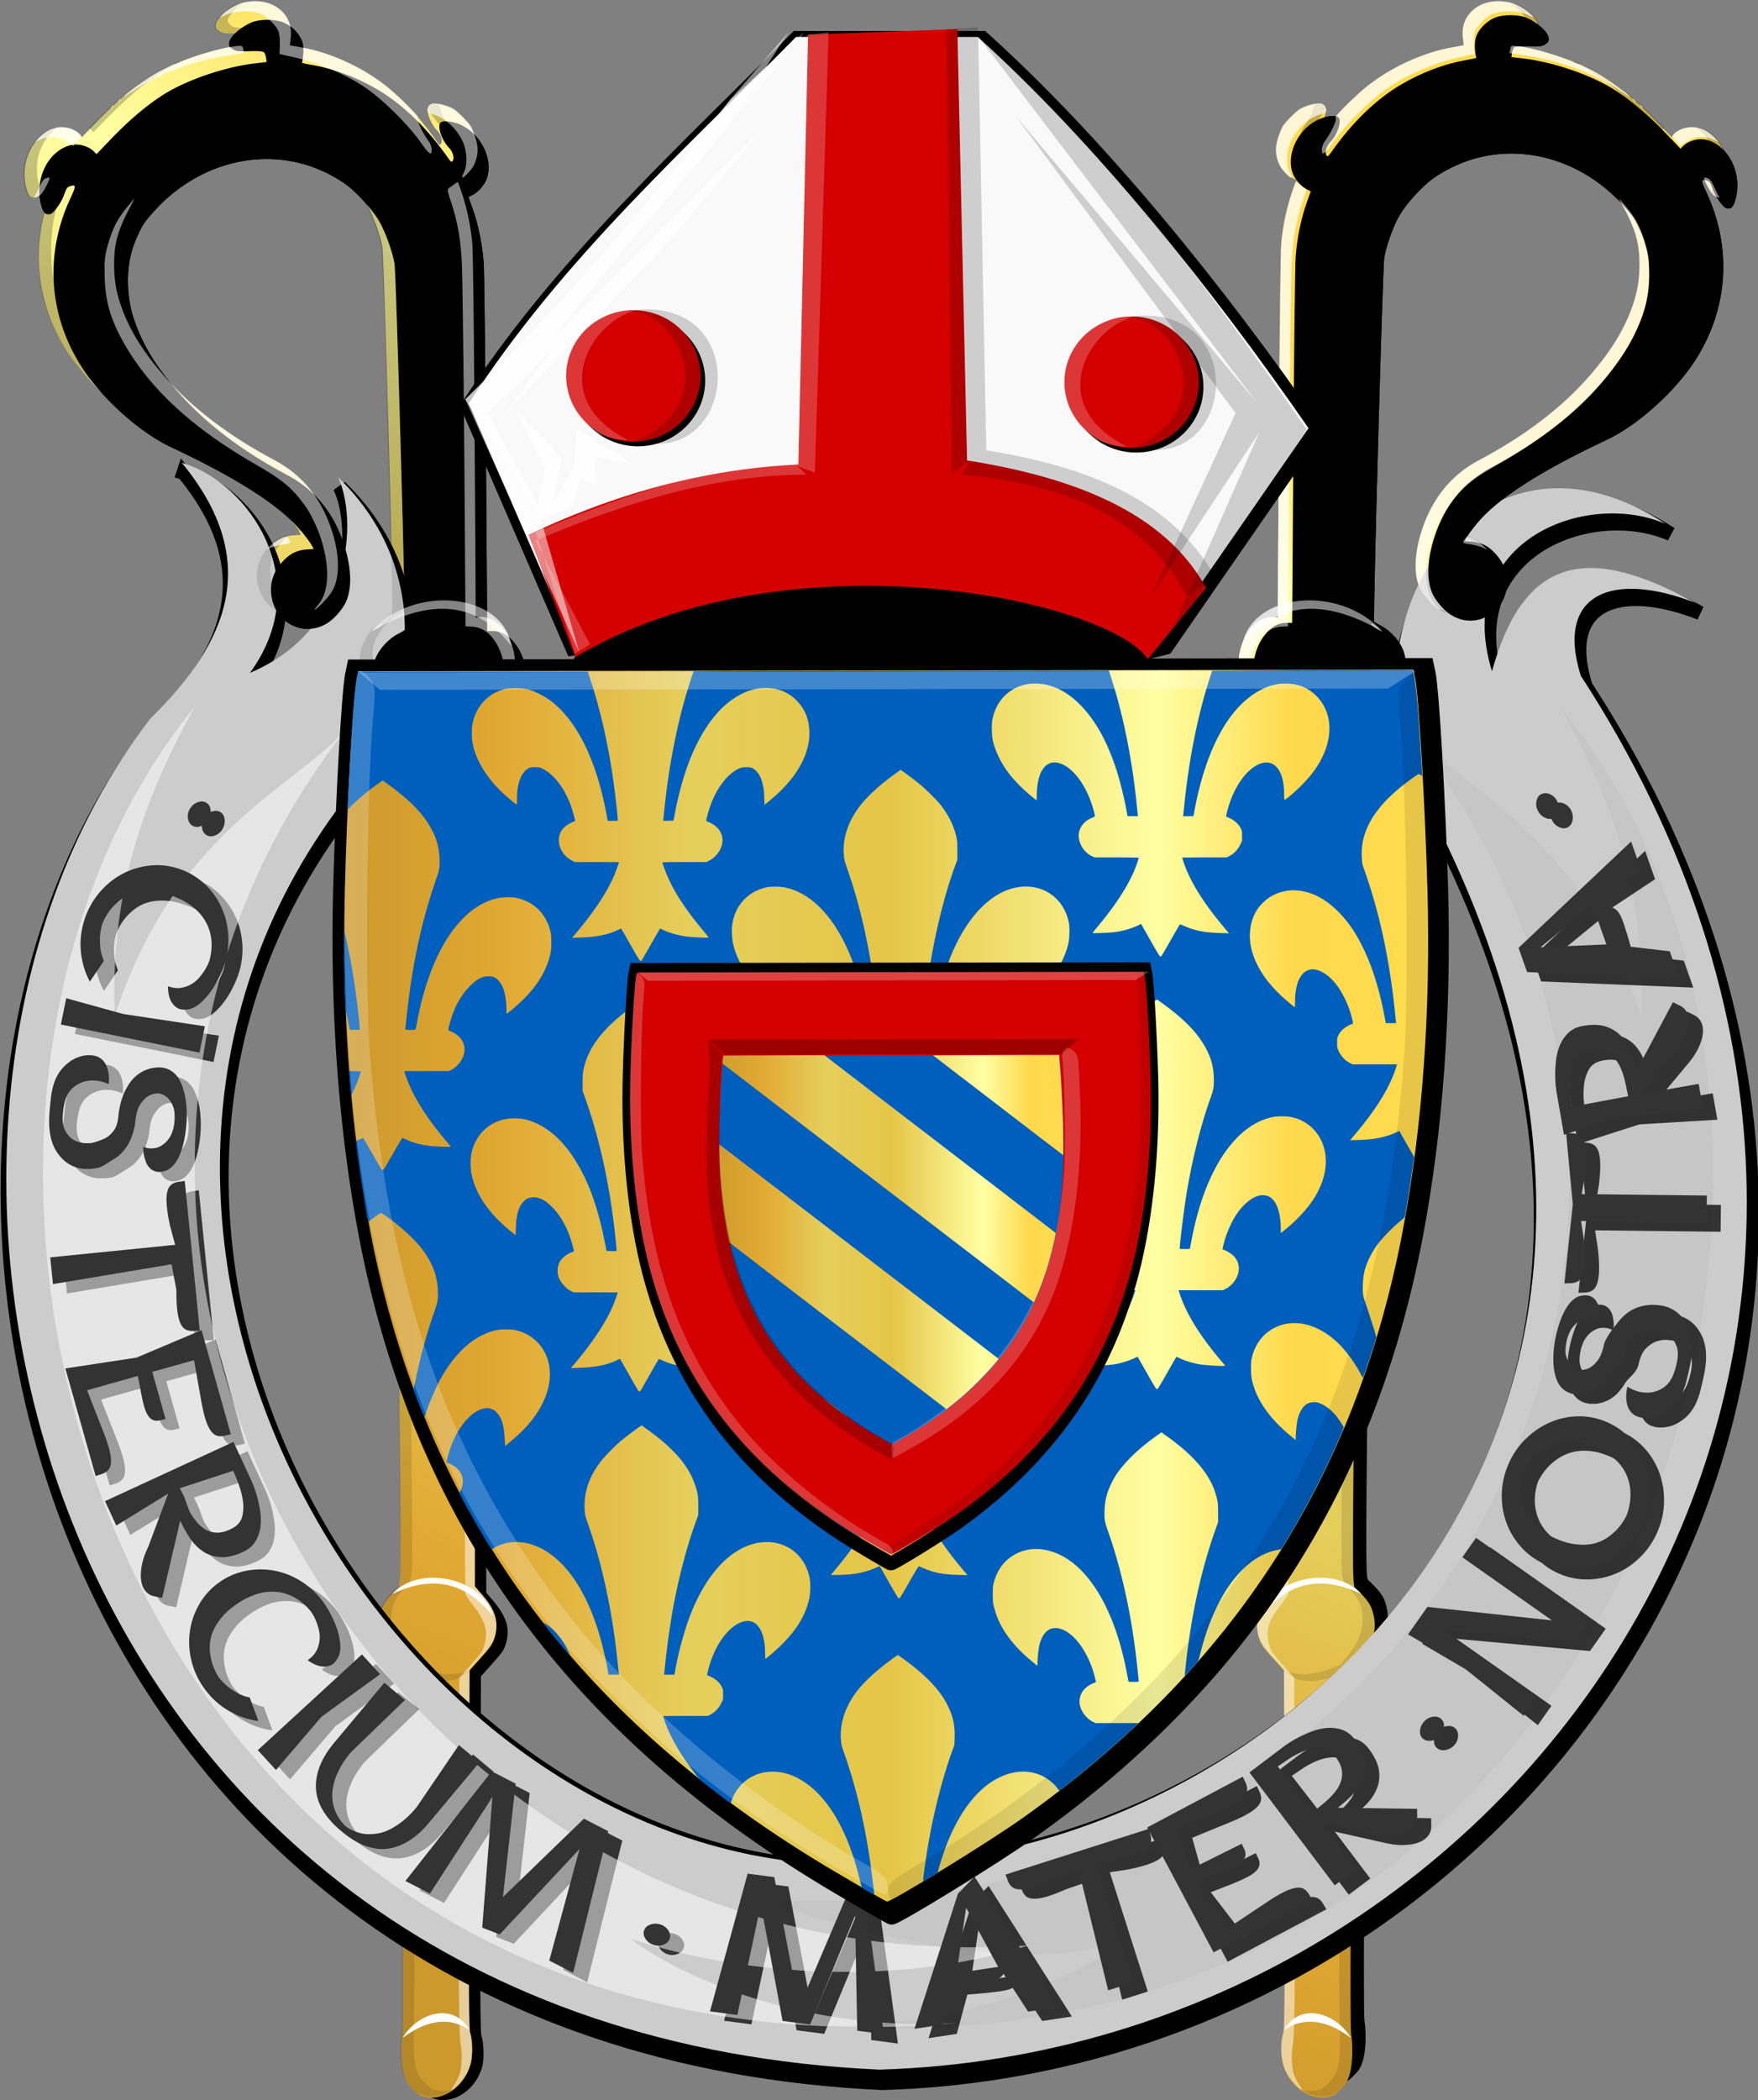 <svg xmlns="http://www.w3.org/2000/svg" xmlns:xlink="http://www.w3.org/1999/xlink" width="751.258" height="897.033"><rect width="100%" height="100%" fill="#808080" stroke="none"/><defs><linearGradient id="b"><stop offset="0" style="stop-color:#cc992d;stop-opacity:1"/><stop offset=".143" style="stop-color:#e1a832;stop-opacity:1"/><stop offset=".321" style="stop-color:#e5cf5c;stop-opacity:1"/><stop offset=".5" style="stop-color:#e5c547;stop-opacity:1"/><stop offset=".75" style="stop-color:#ffffa3;stop-opacity:1"/><stop offset=".875" style="stop-color:#ffd94d;stop-opacity:1"/><stop offset="1" style="stop-color:#ffdb4e;stop-opacity:1"/></linearGradient><linearGradient id="a"><stop offset="0" style="stop-color:#cc992d;stop-opacity:1"/><stop offset=".143" style="stop-color:#e1a832;stop-opacity:1"/><stop offset=".321" style="stop-color:#e5cf5c;stop-opacity:1"/><stop offset=".5" style="stop-color:#e5c547;stop-opacity:1"/><stop offset=".75" style="stop-color:#ffffa3;stop-opacity:1"/><stop offset=".875" style="stop-color:#ffd94d;stop-opacity:1"/><stop offset="1" style="stop-color:#ffdb4e;stop-opacity:1"/></linearGradient><linearGradient xlink:href="#a" id="i" x1="179.682" x2="642.905" y1="535.219" y2="535.219" gradientUnits="userSpaceOnUse"/><linearGradient xlink:href="#b" id="j" x1="1090.694" x2="1549.757" y1="899.533" y2="899.533" gradientUnits="userSpaceOnUse"/><linearGradient xlink:href="#a" id="c" x1="264.997" x2="570.715" y1="797.729" y2="8.012" gradientUnits="userSpaceOnUse"/><linearGradient xlink:href="#a" id="d" x1="264.997" x2="570.715" y1="797.729" y2="8.012" gradientUnits="userSpaceOnUse"/><clipPath id="g" clipPathUnits="userSpaceOnUse"><rect width="931.91" height="616.898" x="-42.005" y="-72.26" rx="2.654" ry="3.624" style="color:#000;display:inline;overflow:visible;visibility:visible;opacity:1;vector-effect:none;fill:#000;fill-opacity:1;fill-rule:nonzero;stroke:none;stroke-width:1;stroke-linecap:butt;stroke-linejoin:miter;stroke-miterlimit:4;stroke-dasharray:none;stroke-dashoffset:0;stroke-opacity:1;marker:none;marker-start:none;marker-mid:none;marker-end:none;paint-order:normal"/></clipPath></defs><g transform="translate(-32.594 13.957)"><g id="f"><path d="M588.785 866.38c-.792-1.413-1.707-3.767-2.033-5.232-.723-3.251-.467-9.915.485-12.568.46-1.284.612-27.759.444-77.28l-.256-75.325-4.79-5.378c-4.279-4.803-4.886-5.673-5.677-8.122-2.101-6.512-.598-11.678 5.49-18.854l2.727-3.216.08-122.15.08-122.151-2.423-1.559c-1.453-.934-3.864-3.167-6.017-5.574-3.015-3.369-3.741-4.463-4.517-6.79-1.103-3.305-1.057-8.152.104-10.953 1.329-3.206 4.747-6.357 8.26-7.614l2.972-1.064.084-6.47c.046-3.558.162-18.81.258-33.893.096-15.082.245-32.236.332-38.118l.159-10.695-3.528-1.902c-3.012-1.624-4.048-2.49-7.096-5.94-3.112-3.523-3.701-4.443-4.596-7.188-2.21-6.782-.89-14.87 3.358-20.557 3.014-4.036 5.96-5.712 10.012-5.693l2.077.01.521-74.826c.287-41.154.722-77.754.968-81.333.53-7.734 2.262-16.33 4.648-23.07.953-2.692 1.76-4.955 1.793-5.028s-.74-.513-1.717-.978c-2.415-1.148-5.206-4.418-6.102-7.15-2.735-8.338 2.835-19.2 11.745-22.905 3.132-1.302 7.098-1.61 7.98-.62 1.458 1.637-.583 7.615-3.654 10.703-1.641 1.652-2.392 4.55-1.452 5.605.426.48.753.281 1.649-.999 9.14-13.064 19.362-22.991 30.293-29.42 8.577-5.046 18.45-8.77 27.404-10.34 2.56-.448 4.637-.891 4.614-.985-.622-2.526-.777-5.935-.36-7.942.748-3.596 4.084-7.352 8.12-9.141 3.42-1.516 10.258-1.53 13.736-.027 4.798 2.072 9.24 6.167 9.436 8.7.1 1.298-.12 1.681-1.515 2.632-1.296.885-2.755 1.061-7.097.858-3.085-.144-5.765.046-6.153.437-.378.38-.791 1.468-.919 2.416l-.231 1.725 5.604.683c10.831 1.317 24.532 5.681 34.43 10.966 7.792 4.16 17.124 11.7 26.116 21.1l6.111 6.388 1.285-1.292c2.017-2.029 6.269-3.241 9.2-2.64 8.683 1.782 14.83 11.783 13.656 22.218-.225 2.007-.838 4.45-1.36 5.429-.828 1.548-1.134 1.784-2.351 1.806-1.21.022-1.682-.33-3.484-2.605-1.23-1.553-2.543-3.902-3.204-5.735-1.021-2.83-1.244-3.146-2.53-3.574-2.563-.854-2.58-.113-.114 5.159 10.999 23.518 9.287 49.597-4.69 71.438-8.638 13.498-24.664 27.91-38.01 34.182-28.79 13.53-46.825 25.203-55.637 36.01-1.759 2.156-3.616 4.674-4.126 5.593l-.928 1.673 3.103.225c4.494.325 7.814 2.196 11.07 6.24 3.107 3.857 4.302 7.662 3.913 12.455-.987 12.148-13.639 18.887-23.737 12.644-3.216-1.989-6.963-6.37-8.292-9.699-2.349-5.876-1.956-14.358 1.096-23.705 4.404-13.489 12.454-23.36 24.084-29.535 19.402-10.301 34.973-22.168 46.607-35.521 8.362-9.597 13.671-17.935 17.272-27.123 2.746-7.009 3.844-12.833 3.815-20.231-.029-7.244-1.358-13.038-4.541-19.79-1.82-3.858-2.649-5.056-6.377-9.208-17.084-19.026-41.965-26.69-64.62-19.905-6.05 1.811-12.634 5.071-17.359 8.592-4.55 3.393-11.04 10.594-13.769 15.278-2.647 4.544-5.583 12.617-6.575 18.076-.69 3.8-4.885 154.993-4.317 155.63.126.142 1.495.932 3.044 1.758 4.2 2.24 8.326 6.966 9.615 11.014 1.765 5.543.846 12.498-2.396 18.131-1.732 3.01-6.196 7.436-8.626 8.556-1.056.487-2.008.968-2.116 1.07-.104.106-.534 21.394-.948 47.313l-.752 47.125 2.378 1.557c3.139 2.054 6.246 6.063 7.504 9.682 1.246 3.585.931 8.864-.726 12.174-1.073 2.14-4.287 5.755-7.243 8.146-.576.467-1.146 32.827-2.13 121.112-1.234 110.813-1.251 120.563-.218 121.563 4.888 4.729 6.41 6.74 7.394 9.77 1.4 4.309 1.363 8.27-.12 12.654-1.286 3.805-4.195 8.397-6.772 10.69-1.335 1.188-1.37 2.544-1.996 76.328-.36 42.542-.374 76.744-.03 78.868.888 5.504.515 13.648-.803 17.499-.924 2.7-1.58 3.753-3.644 5.845-2.197 2.21-2.878 2.63-5.267 3.138-6.26 1.333-13.403-2.513-17.187-9.255z" style="opacity:1;vector-effect:none;fill:#000;fill-opacity:1;stroke-width:1;stroke-linecap:butt;stroke-linejoin:miter;stroke-miterlimit:4;stroke-dasharray:none;stroke-dashoffset:0;stroke-opacity:1"/><path d="M582.721 872.385c-.803-1.431-1.73-3.817-2.06-5.301-.734-3.296-.474-10.05.49-12.738.467-1.301.621-28.132.45-78.318l-.259-76.339-4.855-5.45c-4.335-4.868-4.951-5.75-5.752-8.232-2.13-6.6-.606-11.834 5.563-19.107l2.764-3.26.081-123.793.082-123.793-2.457-1.58c-1.472-.946-3.915-3.21-6.097-5.649-3.056-3.414-3.792-4.523-4.578-6.881-1.118-3.35-1.071-8.262.105-11.1 1.347-3.25 4.812-6.443 8.372-7.717l3.011-1.078.085-6.557c.047-3.606.165-19.063.262-34.349s.249-32.67.337-38.63l.16-10.84-3.575-1.927c-3.053-1.646-4.102-2.524-7.192-6.02-3.153-3.57-3.75-4.502-4.657-7.284-2.24-6.874-.901-15.07 3.403-20.834 3.055-4.09 6.04-5.789 10.147-5.77l2.105.01.528-75.832c.29-41.708.732-78.8.98-82.427.538-7.838 2.293-16.55 4.711-23.38a645 645 0 0 1 1.817-5.096c.033-.074-.75-.52-1.74-.99-2.447-1.164-5.276-4.478-6.184-7.246-2.772-8.451 2.873-19.46 11.903-23.214 3.174-1.32 7.194-1.631 8.087-.628 1.478 1.659-.59 7.717-3.702 10.847-1.664 1.673-2.425 4.61-1.472 5.68.432.486.763.285 1.67-1.012 9.265-13.24 19.624-23.301 30.701-29.817 8.693-5.112 18.699-8.888 27.773-10.478 2.595-.454 4.7-.904 4.676-.998-.63-2.56-.788-6.015-.365-8.05.758-3.643 4.14-7.45 8.23-9.263 3.465-1.536 10.396-1.55 13.92-.028 4.863 2.1 9.364 6.25 9.563 8.817.101 1.316-.122 1.704-1.535 2.668-1.314.897-2.793 1.075-7.193.87-3.127-.146-5.842.046-6.236.442-.383.386-.802 1.488-.93 2.45l-.235 1.747 5.68.692c10.976 1.335 24.861 5.758 34.892 11.114 7.897 4.216 17.354 11.857 26.468 21.384l6.193 6.474 1.302-1.31c2.044-2.056 6.353-3.285 9.324-2.676 8.8 1.806 15.03 11.942 13.84 22.517-.229 2.034-.85 4.51-1.38 5.502-.838 1.57-1.149 1.808-2.382 1.83-1.227.023-1.705-.334-3.53-2.64-1.248-1.573-2.578-3.954-3.248-5.812-1.034-2.868-1.26-3.188-2.563-3.622-2.598-.865-2.615-.114-.116 5.228 11.147 23.835 9.412 50.265-4.753 72.4-8.754 13.679-24.996 28.284-38.521 34.641-29.177 13.713-47.455 25.542-56.385 36.494-1.783 2.186-3.665 4.737-4.182 5.669l-.94 1.695 3.144.228c4.555.33 7.919 2.226 11.219 6.323 3.149 3.91 4.36 7.767 3.966 12.624-1 12.311-13.822 19.14-24.057 12.813-3.259-2.015-7.056-6.455-8.404-9.828-2.38-5.956-1.982-14.552 1.112-24.025 4.463-13.67 12.62-23.674 24.407-29.932 19.663-10.44 35.444-22.466 47.235-35.999 8.474-9.726 13.855-18.176 17.503-27.487 2.783-7.103 3.897-13.006 3.867-20.504-.03-7.34-1.376-13.213-4.602-20.055-1.844-3.91-2.685-5.125-6.462-9.332-17.315-19.282-42.53-27.05-65.49-20.173-6.13 1.836-12.804 5.14-17.592 8.708-4.611 3.438-11.19 10.736-13.954 15.483-2.683 4.605-5.659 12.786-6.664 18.32-.7 3.85-4.95 157.076-4.375 157.722.128.144 1.515.945 3.085 1.782 4.257 2.27 8.438 7.059 9.744 11.162 1.79 5.618.858 12.666-2.428 18.375-1.756 3.05-6.28 7.535-8.742 8.671-1.07.493-2.035.981-2.144 1.085-.106.107-.542 21.68-.96 47.948l-.763 47.76 2.41 1.577c3.18 2.082 6.33 6.144 7.605 9.813 1.263 3.632.944 8.983-.736 12.337-1.087 2.169-4.345 5.833-7.34 8.255-.584.474-1.161 33.27-2.158 122.741-1.252 112.304-1.27 122.185-.222 123.198 4.954 4.792 6.496 6.83 7.494 9.9 1.418 4.368 1.38 8.384-.122 12.826-1.304 3.856-4.252 8.51-6.863 10.834-1.353 1.204-1.389 2.578-2.023 77.354-.365 43.114-.379 77.776-.031 79.929.9 5.578.522 13.831-.813 17.734-.936 2.736-1.602 3.803-3.694 5.924-2.226 2.239-2.917 2.665-5.338 3.18-6.344 1.351-13.583-2.547-17.417-9.38z" style="opacity:1;vector-effect:none;fill:url(#c);fill-opacity:1;stroke-width:1;stroke-linecap:butt;stroke-linejoin:miter;stroke-miterlimit:4;stroke-dasharray:none;stroke-dashoffset:0;stroke-opacity:1"/><path d="M591.225 879.093c.932.133 2.734.06 4.004-.162 1.971-.344 2.702-.798 4.995-3.105 4.98-5.007 5.32-7.354 4.77-32.78-.321-14.812.065-84.888.657-119.351l.386-22.414c-12.247 4.265-20.59 3.632-24.875-2.096 7.394 3.831 15.97 1.717 24.957-2.465l.005-.512 2.415-2.894c5.724-6.862 7.702-14.578 5.461-21.314-.938-2.82-1.566-3.823-4.345-6.944-3.942-4.425-3.78-3.577-3.798-19.822-.041-35.545 2.18-218.614 2.734-225.268l-1.111-.244c-17.879 2.377-31.43-3.722-33.202-7.28 13.406 6.643 24.402 6.127 34.656 3.402l3.653-3.96c3.187-3.451 3.745-4.302 4.361-6.622.961-3.617.894-7.041-.202-10.34-.737-2.221-1.528-3.441-4.045-6.241-1.72-1.915-3.717-3.764-4.436-4.11-1.268-.612-1.283-2.038-.5-48.58l.688-40.915c-13.042-1.373-27.558 1.61-37.571-8.715 12.914 5.605 25.312 3.792 37.69 1.68l2.173-1.151c4.274-2.267 9.063-8.042 10.637-12.828 1.019-3.098 1.6-8.444 1.207-11.097-.76-5.128-4.932-10.782-10.358-14.036l-2.947-1.767.146-13.088c.185-16.69 2.833-114.166 3.583-131.913.6-14.219 1.19-17.433 4.763-25.988 2.33-5.577 5.265-9.692 11.18-15.673 5.475-5.544 9.985-8.561 17.322-11.617 13.085-5.451 30.035-5.867 42.46-1.041 3.173 1.233 2.608 1.23-2.915-.014-15.13-3.41-33.59.587-46.227 10.007-4.612 3.438-11.19 10.736-13.955 15.484-2.683 4.607-5.659 12.788-6.663 18.32-.437 2.405-1.452 29.935-2.337 63.346-.86 32.5-1.8 66.913-2.088 76.472-.42 13.975-.346 17.497.38 17.978a883 883 0 0 0 4.546 2.951c3.242 2.095 3.845 2.676 5.493 5.293 1.019 1.616 2.195 4.122 2.614 5.57 2.592 8.943-2.99 21.784-11.164 25.686l-2.515 1.201-.94 47.802-.94 47.801 2.422 1.583c3.28 2.143 6.85 6.764 7.894 10.219 1.023 3.382.923 7.359-.273 10.819-.831 2.407-1.437 3.238-4.848 6.648l-3.904 3.89-1.053 98.378c-.58 54.107-1.146 109.087-1.258 122.177l-.205 23.8 1.72 1.108c2.51 1.617 6.121 6.548 6.978 9.53 2.247 7.823.562 14.54-5.371 21.412l-3.093 3.58-.627 76.103c-.356 43.152-.362 77.752-.013 79.91.832 5.15.545 12.983-.614 16.76-.718 2.34-1.542 3.775-3.359 5.842-2.146 2.445-2.725 2.835-5.347 3.601-3.085.904-8.402.168-10.51-1.454l-1.043-.801 1.695.241zm59.344-632.816c4.91-.048 7.494-1.174 11.154-4.86 2.627-2.642 3.207-3.514 3.987-5.97 1.098-3.459 1.06-7.988-.097-11.457-.636-1.909-1.592-3.396-3.802-5.915-2.834-3.231-2.893-3.348-1.486-2.924 5.255 1.584 9.748 6.588 11.277 12.56 1.919 7.49-1.461 15.776-7.908 19.385-4.096 2.294-11.292 2.247-15.188-.099-1.003-.604-.748-.693 2.063-.72m-1.69-35.262c.256-.455 1.685-2.462 3.177-4.46 8.11-10.86 25.64-22.798 52.336-35.639 13.955-6.712 20.353-11.268 31.18-22.199 6.442-6.517 8.354-8.706 11.231-12.952 8.916-13.148 13.296-27.197 13.313-42.702.011-10.49-1.973-19.668-6.593-30.488-2.597-6.085-2.687-7.002-.629-6.473 1.388.357 1.589.576 2.591 2.818.598 1.336 1.993 3.984 3.1 5.883 4.366 7.485 7.214 20.556 6.99 32.087-.298 15.362-4.969 28.98-14.657 42.733-3.43 4.867-4.736 6.308-12.176 13.425-10.799 10.327-15.303 13.403-29.907 20.418-27.264 13.098-43.82 24.534-52.406 36.2l-2.351 3.195-2.58-.26c-2.982-.3-3.25-.462-2.619-1.586M588.427 43.197c.138-1.032.978-2.69 2.064-4.073 1.006-1.285 2.349-3.832 2.982-5.663l1.15-3.33 2.1.195c2.89.268 3.336 1.262 1.618 3.601-1.662 2.263-8.288 10.8-8.755 11.28-.737.742-1.379-.376-1.16-2.01M668.793.972c.557-2.55 1.582-2.998 6.798-2.975 2.748.013 5.53-.134 6.183-.327 1.6-.472 2.968-1.921 2.893-3.063-.071-1.073-3.043-4.721-5.17-6.348l-1.442-1.101 2.239.614c3.937 1.08 9.675 6.271 9.882 8.942.102 1.316-.122 1.707-1.548 2.69-1.342.927-2.744 1.098-7.199.877-5.569-.277-6.408-.037-7.042 2.016-.288.933-.694 1.078-2.438.87-3.297-.392-3.517-.545-3.156-2.195m37.089 11.584c.76.248 1.538.626 1.728.84s-.277.184-1.036-.063c-.76-.248-1.538-.625-1.728-.84-.19-.213.277-.184 1.036.063m3.559 1.727c6.791 2.16 19.716 11.615 29.9 21.873l4.48 4.514-.909.914-.909.915-5.533-5.665c-9.003-9.216-16.75-15.75-23.943-20.194l-3.855-2.381c-.405-.25-.058-.238.769.024m54.893 52.883c1.004-1.01 1.914-5.72 1.838-9.517-.122-6.078-2.712-11.85-7.05-15.707-1.88-1.67-1.883-1.682-.461-1.474.788.116 2.565.92 3.95 1.787 6.124 3.836 10.1 12.738 9.12 20.416-.849 6.656-2.49 8.96-5.28 7.415-2.184-1.21-2.873-2.16-2.117-2.92" style="fill:#000;fill-opacity:.118;stroke-width:1"/><path d="M582.082 870.854c-2.186-4.714-2.61-11.467-1.06-16.899.453-1.584.642-22.082.529-57.132-.097-30.064-.203-64.364-.235-76.221l-.059-21.56-4.408-4.78c-5.291-5.738-6.87-8.717-7.047-13.3-.18-4.652 1.655-8.92 5.822-13.54l3.339-3.702.01-54.934c.007-30.215.07-60.97.143-68.347s.139-37.978.147-68.002.142-54.793.298-55.042c.372-.596 3.638 1.894 3.862 2.944.367 1.726.024 245.367-.347 246.555-.216.69-1.832 3.066-3.591 5.28-4.941 6.218-6.182 10.773-4.506 16.54.796 2.738 1.185 3.308 5.771 8.458l4.919 5.522.134 38.037c.308 87.554.138 114.172-.759 118.868-.708 3.708-.436 9.769.568 12.647.47 1.349 1.513 3.39 2.316 4.534 2.094 2.984.483 2.282-2.462-1.073-1.322-1.505-2.845-3.69-3.384-4.854zm-15.664-468.625c-3.306-8.462.55-16.924 8.927-19.587l2.255-.717.168-14.418c.092-7.93.267-27.773.39-44.096.122-16.324.294-29.85.382-30.058.087-.21 1.068.133 2.18.76l2.02 1.137-.269 27.895a25148 25148 0 0 0-.396 45.234l-.128 17.34-2.707 1.044c-4.046 1.56-7.15 4.41-8.52 7.825-1.95 4.859-1.014 11.307 2.16 14.905.89 1.004 1.549 2.102 1.467 2.434-.287 1.171-6.79-6.782-7.93-9.698zm50.163-12.715c.338.166.727.603.865.97.137.369-.139.234-.615-.301-.476-.534-.589-.835-.25-.67zm-52.934-112.018c-2.281-5.495-2.331-10.926-.154-16.724 2.71-7.214 8.291-11.81 13.552-11.16l1.67.206v-10.244c0-5.634.042-14.925.093-20.647s.262-35.756.467-66.744c.206-30.987.569-58.791.807-61.786.543-6.833 2.245-15.2 4.385-21.56.908-2.698 1.714-4.97 1.791-5.048.078-.077.744.33 1.48.906s1.772 1.317 2.303 1.648c.848.529.753 1.227-.791 5.821-2.94 8.748-4.328 16.872-4.714 27.6-.348 9.698-.948 65.32-1.272 117.995-.09 14.467-.185 28.449-.213 31.07l-.05 4.766-2.685.129c-4.655.223-8.326 2.962-11.127 8.306-3.911 7.46-3.69 17.466.492 22.182.795.898 1.38 1.903 1.299 2.236-.275 1.122-6.105-5.996-7.333-8.952zm55.144-25.11c.364.019 1.535.813 2.602 1.764l1.941 1.73-1.726-.841c-1.98-.964-3.83-2.707-2.817-2.653zm20.195-15.932c-2.294-5.896-1.863-14.538 1.192-23.894 4.464-13.67 12.622-23.673 24.408-29.931 19.663-10.44 35.444-22.467 47.234-36 8.474-9.726 13.856-18.176 17.504-27.487 2.783-7.103 3.897-13.005 3.867-20.503-.037-9.292-1.813-15.105-8.092-26.487-.989-1.791-.594-1.424 2.484 2.309 4.337 5.261 6.294 9.126 8.39 16.576 1.225 4.348 1.424 6.42 1.262 13.092-.26 10.648-2.475 18.305-8.244 28.499-11.15 19.7-29.675 36.67-57.06 52.267-9.259 5.274-13.832 8.847-17.9 13.986-3.549 4.481-4.569 6.158-7.033 11.553-3.747 8.207-5.655 18.683-4.584 25.167.71 4.303 1.7 6.603 3.973 9.242 2.844 3.303-.276 1.072-3.424-2.447-2.096-2.348-3.244-4.058-3.977-5.942zm18.898-18.947c1.34-2.537 1.533-2.611 3.898-1.504 1.274.596 3.279 1.939 4.455 2.983l2.139 1.899-2.32-.982c-1.275-.54-3.71-1.156-5.413-1.37-2.07-.261-2.984-.6-2.76-1.026zM578.476 54.105c-1.037-3.568-.828-6.2.867-10.906 1.169-3.246 1.607-3.89 4.903-7.204 3.3-3.32 3.92-3.741 7.045-4.799 4.315-1.46 6.683-1.346 7.595.369.88 1.655.297 2.784-1.68 3.254-4.817 1.144-9.913 5.56-12.642 10.952-2.224 4.394-2.574 10.6-.794 14.064 1.493 2.904.484 2.715-2.337-.437-1.568-1.754-2.316-3.09-2.957-5.293zm19.018-4.525c.048-.868.58-2.263 1.185-3.1 3.133-4.339 5.405-9.393 4.62-10.275-.473-.53 10.127-10.831 14.606-14.195 10.64-7.992 23.434-13.675 35.579-15.803l4.601-.806-.384-3.375c-1.227-10.8 8.832-17.915 20.798-14.71 2.923.784 6.94 3.242 8.81 5.393.893 1.029.697 1.01-1.537-.134-4.52-2.316-13.006-2.254-16.706.122-2.153 1.383-4.97 4.361-5.932 6.266-.53 1.054-.832 3.401-.767 5.956l.11 4.216-6.535 1.46c-10.05 2.247-21.049 6.888-29.456 12.43-7.947 5.239-19.486 16.667-24.894 24.655-1.866 2.758-3.432 4.322-3.858 3.844-.183-.205-.294-1.084-.247-1.952zm80.493-42.494c.354-1.615.362-1.619 3.306-1.302 8.189.883 23.756 6.047 32.832 10.893 3.886 2.074 13.434 8.816 14.88 10.505.415.487-1.416-.576-4.07-2.36-11.17-7.511-25.658-12.864-41.093-15.183l-6.209-.933Zm85.204 60.257c-1.689-2.898-2.648-5.069-2.365-5.353.178-.178.891-.077 1.586.226 1.016.442 1.572 1.22 2.84 3.975.868 1.884 1.793 3.696 2.057 4.026.263.332-.21.303-1.055-.064-1.569-.68-2.11-1.177-3.063-2.81zm-32.734-39.07c.333.163.806.682 1.051 1.152s-.029.335-.606-.297c-.578-.634-.778-1.018-.445-.855zm3.138 2.749c.338.166.727.603.865.97.137.368-.138.234-.615-.301-.476-.535-.588-.836-.25-.67zm14.34 12.27c3.312-3.332 9.552-3.923 13.786-1.305 1.323.818 3.035 2.202 3.805 3.075l1.4 1.59-2.295-1.008c-4.238-1.86-8.237-1.41-11.967 1.347l-1.956 1.444-1.863-2.092c-1.782-2-1.822-2.134-.91-3.05z" style="opacity:1;vector-effect:none;fill:#fff;fill-opacity:.512;stroke:#000;stroke-width:1px;stroke-linecap:butt;stroke-linejoin:miter;stroke-miterlimit:4;stroke-dasharray:none;stroke-dashoffset:0;stroke-opacity:0"/><path d="M623.39 255.81c-18.364-20.412-56.31-16.611-59.957 6.13 9.806-12.413 26.897-25.22 59.957-6.13z" style="opacity:1;vector-effect:none;fill:#fff;fill-opacity:.512;stroke:#000;stroke-width:1px;stroke-linecap:butt;stroke-linejoin:miter;stroke-miterlimit:4;stroke-dasharray:none;stroke-dashoffset:0;stroke-opacity:0"/><path d="M615.097 389.68c-15.044-16.717-46.476-13.25-49.667 5.58 8.21-10.345 22.452-21.079 49.667-5.58m-.802 277.211c-11.492-12.74-38.647-6.904-42.915 9.31 7.865-9.505 20.918-19.895 42.915-9.31m-33.128 186.358c6.938-4.838 16.607-5.876 28.73 3.274-6.188-10.407-21.403-15.86-28.73-3.274" style="fill:#fff;stroke:none;stroke-width:1"/><path d="M236.752 873.506c.797-1.42 1.718-3.788 2.046-5.262.727-3.27.47-9.973-.488-12.642-.463-1.292-.616-27.922-.446-77.732l.257-75.768 4.819-5.41c4.303-4.831 4.914-5.706 5.709-8.17 2.114-6.55.601-11.745-5.521-18.964l-2.744-3.235-.08-122.867-.082-122.867 2.439-1.568c1.46-.94 3.885-3.186 6.051-5.607 3.033-3.388 3.764-4.489 4.544-6.83 1.11-3.324 1.063-8.2-.105-11.017-1.336-3.225-4.775-6.395-8.308-7.659l-2.99-1.07-.084-6.508c-.046-3.579-.163-18.92-.26-34.092-.096-15.17-.246-32.424-.334-38.341l-.159-10.758 3.548-1.913c3.03-1.634 4.072-2.505 7.138-5.975 3.13-3.544 3.723-4.469 4.623-7.23 2.223-6.822.894-14.957-3.378-20.678-3.031-4.06-5.994-5.745-10.07-5.726l-2.09.01-.524-75.265c-.289-41.396-.726-78.21-.973-81.81-.534-7.78-2.276-16.426-4.676-23.206a641 641 0 0 0-1.803-5.057c-.033-.074.744-.516 1.727-.984 2.43-1.154 5.237-4.444 6.138-7.191 2.75-8.388-2.852-19.314-11.815-23.04-3.15-1.31-7.14-1.62-8.026-.624-1.466 1.647.586 7.66 3.675 10.766 1.651 1.661 2.406 4.576 1.46 5.638-.428.482-.757.283-1.658-1.005-9.194-13.14-19.476-23.126-30.47-29.593-8.628-5.075-18.56-8.822-27.565-10.4-2.576-.45-4.665-.897-4.642-.99.627-2.542.782-5.97.362-7.99-.751-3.617-4.108-7.395-8.168-9.195-3.439-1.524-10.317-1.538-13.816-.027-4.826 2.085-9.293 6.204-9.49 8.75-.102 1.307.12 1.693 1.523 2.65 1.304.889 2.772 1.066 7.139.862 3.103-.145 5.798.046 6.189.44.38.382.796 1.476.924 2.43l.232 1.735-5.636.686c-10.895 1.326-24.676 5.716-34.632 11.031-7.838 4.185-17.225 11.769-26.27 21.225l-6.147 6.425-1.292-1.3c-2.029-2.04-6.306-3.26-9.254-2.656-8.734 1.793-14.918 11.853-13.736 22.349.227 2.018.843 4.476 1.369 5.46.831 1.558 1.14 1.795 2.364 1.817 1.218.023 1.692-.332 3.505-2.62 1.237-1.562 2.557-3.925 3.222-5.769 1.027-2.847 1.252-3.164 2.544-3.595 2.58-.859 2.596-.114.116 5.19-11.064 23.655-9.342 49.888 4.717 71.857 8.689 13.577 24.809 28.073 38.233 34.382 28.958 13.61 47.1 25.351 55.963 36.22 1.77 2.17 3.637 4.702 4.15 5.628l.934 1.682-3.121.226c-4.52.327-7.86 2.21-11.135 6.276-3.125 3.881-4.328 7.709-3.936 12.53.992 12.219 13.719 18.997 23.876 12.717 3.235-2 7.004-6.407 8.341-9.755 2.362-5.91 1.968-14.443-1.102-23.845-4.43-13.567-12.527-23.496-24.226-29.708-19.515-10.361-35.178-22.298-46.88-35.73-8.411-9.653-13.752-18.04-17.373-27.281-2.763-7.05-3.867-12.908-3.838-20.35.029-7.287 1.366-13.115 4.568-19.906 1.83-3.881 2.664-5.086 6.414-9.262 17.185-19.138 42.212-26.847 65-20.022 6.084 1.822 12.707 5.1 17.46 8.643 4.576 3.412 11.105 10.656 13.85 15.367 2.662 4.571 5.616 12.69 6.614 18.182.694 3.822 4.913 155.902 4.342 156.543-.127.143-1.504.938-3.062 1.768-4.226 2.254-8.375 7.007-9.672 11.079-1.775 5.576-.85 12.571 2.411 18.238 1.742 3.026 6.232 7.479 8.676 8.606 1.062.49 2.02.974 2.128 1.077.106.106.538 21.518.954 47.589l.756 47.402-2.392 1.566c-3.157 2.066-6.282 6.098-7.548 9.74-1.253 3.605-.936 8.915.73 12.244 1.08 2.153 4.313 5.79 7.286 8.194.58.47 1.152 33.02 2.142 121.823 1.242 111.463 1.26 121.27.22 122.276-4.917 4.756-6.448 6.779-7.438 9.826-1.408 4.335-1.37 8.32.12 12.73 1.295 3.826 4.221 8.446 6.813 10.753 1.343 1.194 1.378 2.558 2.007 76.775.363 42.792.377 77.194.032 79.33-.894 5.537-.519 13.729.807 17.602.929 2.716 1.59 3.775 3.665 5.88 2.21 2.222 2.895 2.645 5.298 3.156 6.297 1.34 13.482-2.528 17.288-9.309z" style="opacity:1;vector-effect:none;fill:#000;fill-opacity:1;stroke-width:1;stroke-linecap:butt;stroke-linejoin:miter;stroke-miterlimit:4;stroke-dasharray:none;stroke-dashoffset:0;stroke-opacity:1"/><path d="M231.824 872.385c.803-1.431 1.73-3.817 2.06-5.301.734-3.296.474-10.05-.49-12.738-.467-1.301-.62-28.132-.45-78.318l.26-76.339 4.854-5.45c4.335-4.868 4.951-5.75 5.752-8.232 2.13-6.6.606-11.834-5.562-19.107l-2.765-3.26-.081-123.793-.082-123.793 2.457-1.58c1.472-.946 3.915-3.21 6.097-5.649 3.056-3.414 3.792-4.523 4.579-6.881 1.117-3.35 1.07-8.262-.106-11.1-1.347-3.25-4.812-6.443-8.372-7.717l-3.011-1.078-.085-6.557c-.047-3.606-.164-19.063-.262-34.349-.097-15.285-.249-32.67-.337-38.63l-.16-10.84 3.575-1.927c3.053-1.646 4.102-2.524 7.192-6.02 3.153-3.57 3.75-4.502 4.657-7.284 2.24-6.874.901-15.07-3.403-20.834-3.054-4.09-6.04-5.789-10.147-5.77l-2.105.01-.528-75.832c-.29-41.708-.732-78.8-.98-82.427-.538-7.838-2.293-16.55-4.711-23.38a645 645 0 0 0-1.817-5.096c-.033-.074.75-.52 1.74-.99 2.447-1.164 5.276-4.478 6.184-7.246 2.772-8.451-2.873-19.46-11.903-23.214-3.174-1.32-7.194-1.631-8.087-.628-1.478 1.659.59 7.717 3.702 10.847 1.664 1.673 2.425 4.61 1.472 5.68-.432.486-.763.285-1.67-1.012-9.265-13.24-19.624-23.301-30.701-29.817-8.693-5.112-18.699-8.888-27.773-10.478-2.595-.454-4.7-.904-4.676-.998.631-2.56.788-6.015.365-8.05-.758-3.643-4.14-7.45-8.23-9.263-3.465-1.536-10.395-1.55-13.92-.028-4.862 2.1-9.364 6.25-9.562 8.817-.102 1.316.12 1.704 1.534 2.668 1.314.897 2.793 1.075 7.193.87 3.127-.146 5.842.046 6.236.442.383.386.802 1.488.93 2.45l.235 1.747-5.68.692c-10.976 1.336-24.861 5.758-34.892 11.114-7.897 4.216-17.354 11.857-26.468 21.384l-6.193 6.474-1.302-1.31c-2.044-2.056-6.353-3.285-9.324-2.675-8.8 1.805-15.03 11.942-13.84 22.517.23 2.033.85 4.51 1.38 5.502.838 1.569 1.149 1.807 2.382 1.83 1.227.023 1.705-.335 3.53-2.64 1.248-1.573 2.578-3.954 3.248-5.812 1.034-2.869 1.26-3.189 2.563-3.622 2.598-.866 2.615-.115.116 5.228-11.147 23.834-9.411 50.264 4.753 72.399 8.754 13.68 24.996 28.285 38.521 34.642 29.177 13.712 47.455 25.542 56.385 36.493 1.783 2.186 3.665 4.737 4.182 5.67l.94 1.694-3.144.228c-4.555.33-7.919 2.226-11.219 6.324-3.149 3.91-4.36 7.766-3.966 12.623 1 12.312 13.823 19.141 24.057 12.814 3.259-2.015 7.056-6.456 8.404-9.829 2.38-5.955 1.982-14.552-1.111-24.024-4.464-13.67-12.622-23.674-24.408-29.932-19.663-10.44-35.444-22.467-47.235-36-8.474-9.725-13.855-18.176-17.503-27.487-2.783-7.103-3.897-13.005-3.867-20.503.03-7.341 1.377-13.213 4.602-20.055 1.844-3.911 2.685-5.125 6.462-9.332 17.315-19.283 42.53-27.05 65.49-20.174 6.13 1.836 12.804 5.14 17.592 8.708 4.611 3.438 11.19 10.736 13.954 15.484 2.683 4.605 5.659 12.786 6.664 18.319.7 3.85 4.95 157.077 4.375 157.723-.128.143-1.515.944-3.085 1.781-4.257 2.27-8.438 7.06-9.744 11.162-1.79 5.618-.858 12.666 2.428 18.375 1.756 3.05 6.28 7.536 8.742 8.672 1.07.493 2.035.98 2.144 1.084.106.107.542 21.68.96 47.948l.763 47.76-2.41 1.577c-3.18 2.082-6.33 6.145-7.605 9.813-1.263 3.633-.944 8.983.736 12.337 1.087 2.17 4.345 5.833 7.34 8.256.584.473 1.161 33.269 2.158 122.74 1.252 112.304 1.27 122.185.222 123.199-4.954 4.792-6.496 6.83-7.494 9.9-1.418 4.368-1.38 8.383.122 12.825 1.304 3.856 4.252 8.51 6.863 10.835 1.353 1.203 1.389 2.577 2.023 77.353.365 43.115.379 77.777.031 79.93-.9 5.578-.522 13.83.813 17.733.936 2.736 1.602 3.804 3.694 5.925 2.226 2.238 2.917 2.664 5.338 3.18 6.344 1.35 13.583-2.548 17.417-9.38z" style="opacity:1;vector-effect:none;fill:url(#d);fill-opacity:1;stroke-width:1;stroke-linecap:butt;stroke-linejoin:miter;stroke-miterlimit:4;stroke-dasharray:none;stroke-dashoffset:0;stroke-opacity:1"/><path d="M223.32 879.093c-.932.133-2.734.06-4.004-.162-1.971-.344-2.702-.798-4.995-3.105-4.979-5.007-5.32-7.354-4.77-32.78.322-14.812-.065-84.888-.657-119.351l-.386-22.414c12.247 4.265 20.59 3.632 24.875-2.096-7.394 3.831-15.97 1.717-24.957-2.465l-.005-.512-2.414-2.894c-5.725-6.862-7.703-14.578-5.462-21.314.938-2.82 1.566-3.823 4.345-6.944 3.942-4.425 3.78-3.577 3.798-19.822.041-35.545-2.18-218.614-2.734-225.268l1.111-.244c17.879 2.377 31.43-3.722 33.202-7.28-13.406 6.643-24.402 6.127-34.656 3.402l-3.653-3.96c-3.187-3.451-3.745-4.302-4.361-6.622-.961-3.617-.894-7.041.202-10.34.737-2.221 1.528-3.441 4.045-6.241 1.72-1.915 3.717-3.764 4.436-4.11 1.268-.612 1.283-2.038.5-48.58l-.688-40.915c13.042-1.373 27.558 1.61 37.571-8.715-12.914 5.605-25.312 3.792-37.69 1.68l-2.173-1.151c-4.274-2.267-9.063-8.042-10.637-12.828-1.018-3.098-1.6-8.444-1.207-11.097.76-5.128 4.932-10.782 10.358-14.036l2.947-1.767-.146-13.088c-.185-16.69-2.833-114.166-3.583-131.913-.6-14.219-1.19-17.433-4.763-25.988-2.33-5.577-5.265-9.692-11.18-15.673-5.475-5.544-9.985-8.561-17.322-11.617-13.085-5.451-30.035-5.867-42.46-1.041-3.173 1.233-2.608 1.23 2.915-.014 15.13-3.41 33.59.587 46.227 10.007 4.612 3.438 11.19 10.736 13.955 15.484 2.683 4.607 5.659 12.788 6.663 18.32.437 2.405 1.452 29.935 2.337 63.346.86 32.5 1.8 66.913 2.088 76.472.42 13.975.346 17.497-.38 17.978a883 883 0 0 1-4.546 2.951c-3.242 2.095-3.845 2.676-5.493 5.293-1.018 1.616-2.195 4.122-2.614 5.57-2.592 8.943 2.99 21.784 11.164 25.686l2.515 1.201.94 47.802.94 47.801-2.422 1.583c-3.28 2.143-6.85 6.764-7.894 10.219-1.023 3.382-.923 7.359.273 10.819.832 2.407 1.437 3.238 4.848 6.648l3.904 3.89 1.053 98.378c.58 54.107 1.146 109.087 1.259 122.177l.204 23.8-1.72 1.108c-2.51 1.617-6.121 6.548-6.978 9.53-2.247 7.823-.562 14.54 5.371 21.412l3.093 3.58.627 76.103c.356 43.152.362 77.752.013 79.91-.832 5.15-.545 12.983.614 16.76.718 2.34 1.543 3.775 3.359 5.842 2.146 2.445 2.725 2.835 5.347 3.601 3.085.904 8.402.168 10.511-1.454l1.042-.801-1.695.241zm-59.344-632.816c-4.909-.048-7.494-1.174-11.154-4.86-2.627-2.642-3.207-3.514-3.987-5.97-1.098-3.459-1.06-7.988.097-11.457.636-1.909 1.592-3.396 3.802-5.915 2.834-3.231 2.893-3.348 1.486-2.924-5.255 1.584-9.748 6.588-11.277 12.56-1.919 7.49 1.461 15.776 7.908 19.385 4.096 2.294 11.292 2.247 15.188-.099 1.003-.604.748-.693-2.063-.72m1.69-35.262c-.256-.455-1.685-2.462-3.177-4.46-8.11-10.86-25.64-22.798-52.336-35.639-13.955-6.712-20.353-11.268-31.18-22.199-6.442-6.517-8.354-8.706-11.231-12.952-8.916-13.148-13.296-27.197-13.313-42.702-.011-10.49 1.973-19.668 6.593-30.488 2.597-6.085 2.687-7.002.63-6.473-1.389.357-1.59.576-2.592 2.818-.598 1.336-1.993 3.984-3.1 5.883-4.366 7.485-7.213 20.556-6.99 32.087.298 15.362 4.969 28.98 14.657 42.733 3.43 4.867 4.736 6.308 12.177 13.425 10.798 10.327 15.302 13.403 29.906 20.418 27.264 13.098 43.82 24.534 52.406 36.2l2.351 3.195 2.58-.26c2.983-.3 3.25-.462 2.619-1.586m60.453-167.818c-.138-1.032-.978-2.69-2.064-4.073-1.006-1.285-2.349-3.832-2.982-5.663l-1.15-3.33-2.1.195c-2.89.268-3.336 1.262-1.618 3.601 1.662 2.263 8.288 10.8 8.755 11.28.737.742 1.379-.376 1.16-2.01M145.752.972c-.557-2.55-1.582-2.998-6.798-2.975-2.748.013-5.53-.134-6.183-.327-1.6-.472-2.968-1.921-2.893-3.063.071-1.073 3.043-4.721 5.17-6.348l1.442-1.101-2.239.614c-3.937 1.08-9.675 6.271-9.882 8.942-.102 1.316.122 1.707 1.548 2.69 1.342.927 2.744 1.098 7.199.877 5.569-.277 6.408-.037 7.042 2.016.288.933.694 1.078 2.438.87 3.298-.392 3.517-.545 3.156-2.195m-37.089 11.584c-.76.248-1.538.626-1.728.84s.277.184 1.036-.063c.76-.248 1.538-.625 1.728-.84.19-.213-.277-.184-1.036.063m-3.559 1.727c-6.79 2.16-19.716 11.615-29.9 21.873l-4.48 4.514.909.914.909.915 5.533-5.665c9.003-9.216 16.75-15.75 23.943-20.194l3.855-2.381c.405-.25.058-.238-.769.024M50.211 67.166c-1.004-1.01-1.914-5.72-1.838-9.517.122-6.078 2.712-11.85 7.05-15.707 1.88-1.67 1.883-1.682.461-1.474-.788.116-2.565.92-3.95 1.787-6.124 3.836-10.1 12.738-9.12 20.416.849 6.656 2.49 8.96 5.28 7.415 2.184-1.21 2.873-2.16 2.117-2.92" style="fill:#000;fill-opacity:.118;stroke-width:1"/><path d="M232.463 870.854c2.186-4.714 2.61-11.467 1.06-16.899-.453-1.584-.642-22.082-.529-57.132.097-30.064.203-64.364.235-76.221l.059-21.56 4.408-4.78c5.291-5.738 6.87-8.717 7.048-13.3.18-4.652-1.656-8.92-5.823-13.54l-3.339-3.702-.01-54.934c-.007-30.215-.07-60.97-.143-68.347s-.138-37.978-.147-68.002-.142-54.793-.298-55.042c-.372-.596-3.638 1.894-3.862 2.944-.367 1.726-.024 245.367.347 246.555.216.69 1.832 3.066 3.591 5.28 4.941 6.218 6.183 10.773 4.506 16.54-.796 2.738-1.184 3.308-5.771 8.458l-4.919 5.522-.134 38.037c-.308 87.554-.138 114.172.759 118.868.708 3.708.436 9.769-.568 12.647-.47 1.349-1.513 3.39-2.316 4.534-2.094 2.984-.483 2.282 2.462-1.073 1.322-1.505 2.845-3.69 3.385-4.854zm15.664-468.625c3.306-8.462-.55-16.924-8.927-19.587l-2.255-.717-.168-14.418c-.092-7.93-.267-27.773-.39-44.096-.122-16.324-.294-29.85-.382-30.058-.087-.21-1.068.133-2.18.76l-2.02 1.137.269 27.895c.148 15.342.326 35.697.396 45.234l.128 17.34 2.707 1.044c4.046 1.56 7.15 4.41 8.52 7.825 1.95 4.859 1.014 11.307-2.16 14.905-.89 1.004-1.549 2.102-1.467 2.434.287 1.171 6.79-6.782 7.93-9.698zm-50.163-12.715c-.338.166-.727.603-.865.97-.137.369.139.234.616-.301.475-.534.588-.835.25-.67zm52.934-112.018c2.281-5.495 2.331-10.926.154-16.724-2.71-7.214-8.291-11.81-13.552-11.16l-1.67.206v-10.244c0-5.634-.042-14.925-.093-20.647s-.262-35.756-.467-66.744c-.206-30.987-.569-58.791-.807-61.786-.543-6.833-2.244-15.2-4.385-21.56-.908-2.698-1.714-4.97-1.791-5.048-.078-.077-.744.33-1.48.906s-1.772 1.317-2.303 1.648c-.848.529-.753 1.227.791 5.821 2.94 8.748 4.328 16.872 4.714 27.6.348 9.698.948 65.32 1.272 117.995.09 14.467.185 28.449.213 31.07l.05 4.766 2.685.129c4.655.223 8.326 2.962 11.127 8.306 3.911 7.46 3.69 17.466-.492 22.182-.795.898-1.38 1.903-1.299 2.236.275 1.122 6.105-5.996 7.333-8.952zm-55.144-25.11c-.364.019-1.535.813-2.602 1.764l-1.941 1.73 1.726-.841c1.981-.964 3.83-2.707 2.817-2.653zm-20.195-15.932c2.294-5.896 1.863-14.538-1.192-23.894-4.464-13.67-12.622-23.673-24.408-29.931-19.663-10.44-35.444-22.467-47.234-36-8.474-9.726-13.855-18.176-17.504-27.487-2.783-7.103-3.897-13.005-3.867-20.503.037-9.292 1.813-15.105 8.092-26.487.989-1.791.594-1.424-2.484 2.309-4.337 5.261-6.294 9.126-8.39 16.576-1.225 4.348-1.424 6.42-1.262 13.092.26 10.648 2.475 18.305 8.244 28.499 11.15 19.7 29.675 36.67 57.06 52.267 9.26 5.274 13.832 8.847 17.9 13.986 3.549 4.481 4.57 6.158 7.033 11.553 3.747 8.207 5.655 18.683 4.584 25.167-.71 4.303-1.7 6.603-3.973 9.242-2.844 3.303.276 1.072 3.424-2.447 2.096-2.348 3.244-4.058 3.977-5.942zm-18.898-18.947c-1.34-2.537-1.533-2.611-3.897-1.504-1.274.596-3.28 1.939-4.456 2.983l-2.139 1.899 2.32-.982c1.275-.54 3.71-1.156 5.413-1.37 2.07-.261 2.984-.6 2.76-1.026zM236.07 54.105c1.037-3.568.828-6.2-.867-10.906-1.169-3.246-1.607-3.89-4.903-7.204-3.3-3.32-3.92-3.741-7.045-4.799-4.315-1.46-6.683-1.346-7.595.369-.88 1.655-.296 2.784 1.68 3.254 4.817 1.144 9.913 5.56 12.642 10.952 2.224 4.394 2.574 10.6.794 14.064-1.493 2.904-.484 2.715 2.337-.437 1.568-1.754 2.316-3.09 2.957-5.293zm-19.02-4.525c-.048-.868-.58-2.263-1.184-3.1-3.134-4.339-5.406-9.393-4.62-10.275.472-.53-10.128-10.831-14.607-14.195C186 14.018 173.206 8.335 161.061 6.207l-4.6-.806.383-3.375c1.227-10.8-8.832-17.915-20.798-14.71-2.923.784-6.94 3.242-8.81 5.393-.893 1.029-.697 1.01 1.537-.134 4.52-2.316 13.006-2.254 16.706.122 2.153 1.383 4.971 4.361 5.932 6.266.53 1.054.832 3.401.767 5.956l-.109 4.216 6.534 1.46c10.05 2.247 21.049 6.888 29.457 12.43 7.946 5.239 19.485 16.667 24.893 24.655 1.866 2.758 3.432 4.322 3.858 3.844.183-.205.294-1.084.247-1.952zM136.558 7.086c-.354-1.615-.362-1.619-3.305-1.302-8.19.883-23.757 6.047-32.833 10.893-3.886 2.074-13.434 8.816-14.88 10.505-.415.487 1.416-.576 4.07-2.36 11.17-7.511 25.658-12.864 41.094-15.183l6.208-.933ZM51.354 67.343c1.689-2.898 2.648-5.069 2.365-5.353-.178-.178-.891-.077-1.586.226-1.016.442-1.572 1.22-2.84 3.975-.868 1.884-1.793 3.696-2.057 4.026-.263.332.21.303 1.055-.064 1.569-.68 2.11-1.177 3.063-2.81zm32.734-39.07c-.333.163-.806.682-1.051 1.152s.029.335.606-.297c.578-.634.778-1.018.445-.855zm-3.138 2.749c-.338.166-.727.603-.865.97-.137.368.138.234.615-.301.476-.535.588-.836.25-.67zm-14.34 12.27c-3.312-3.332-9.552-3.923-13.786-1.305-1.323.818-3.035 2.202-3.805 3.075l-1.399 1.59 2.294-1.008c4.239-1.86 8.238-1.41 11.967 1.347l1.956 1.444 1.863-2.092c1.782-2 1.822-2.134.91-3.05z" style="opacity:1;vector-effect:none;fill:#fff;fill-opacity:.512;stroke:#000;stroke-width:1px;stroke-linecap:butt;stroke-linejoin:miter;stroke-miterlimit:4;stroke-dasharray:none;stroke-dashoffset:0;stroke-opacity:0"/><path d="M191.155 255.81c18.364-20.412 56.31-16.611 59.957 6.13-9.806-12.413-26.897-25.22-59.957-6.13z" style="opacity:1;vector-effect:none;fill:#fff;fill-opacity:.512;stroke:#000;stroke-width:1px;stroke-linecap:butt;stroke-linejoin:miter;stroke-miterlimit:4;stroke-dasharray:none;stroke-dashoffset:0;stroke-opacity:0"/><path d="M199.449 389.68c15.043-16.717 46.475-13.25 49.666 5.58-8.21-10.345-22.452-21.079-49.666-5.58m.801 277.211c11.492-12.74 38.647-6.904 42.915 9.31-7.865-9.505-20.918-19.895-42.915-9.31m33.128 186.358c-6.938-4.838-16.607-5.876-28.73 3.274 6.188-10.407 21.404-15.86 28.73-3.274" style="fill:#fff;stroke:none;stroke-width:1"/></g><g style="stroke-width:.431" transform="matrix(2.323 0 0 2.323 -1421.157 89.578)"><path d="M659.57 42.353c14.896 18.096 8.497 33.15-5.755 47.083-59.522 76.983-21.028 241.937 134.34 249.016C908.458 334.937 997.587 204.73 917.48 81.59c-4.824-15.466 6.246-19.236 21.079-13.444-18.831-10.362-31.331-9.5-37.45 12.625-7.437-24.151 17.463-33.513 32.039-27.147-33.468-21.85-58.844 14.954-46.8 46.6 65.912 118.452-23.998 197.687-98.223 198.585-86.409 4.736-159.263-111.742-100.05-192.484 10.553-11.444 22.072-40.187.268-61.356 3.698 7.667 2.749 28.086-16.217 36.097 12.386-16.963-.253-35.174-12.556-38.712z" style="opacity:1;vector-effect:none;fill:#000;fill-opacity:1;stroke:#000;stroke-width:2.583;stroke-linecap:butt;stroke-linejoin:miter;stroke-miterlimit:4;stroke-dasharray:none;stroke-dashoffset:0;stroke-opacity:1"/><path d="M659.257 40.53c14.864 18.057 8.479 33.078-5.742 46.98-59.393 76.816-20.982 241.412 134.049 248.476 120.04-3.508 208.976-133.433 129.042-256.306-4.813-15.432 6.233-19.194 21.033-13.415-18.79-10.339-31.262-9.48-37.368 12.598-7.42-24.098 17.425-33.44 31.97-27.087-33.396-21.802-58.7 14.982-46.682 46.56 65.769 118.194-23.946 198.975-98.01 199.87-86.222 4.727-158.917-113.216-99.832-193.783 10.529-11.42 22.007-40.161.25-61.283 3.69 7.65 2.743 28.024-16.182 36.018 12.36-16.927-.252-35.098-12.528-38.628z" style="fill:#ccc;stroke:#000;stroke-width:.431px;stroke-linecap:butt;stroke-linejoin:miter;stroke-opacity:0"/><use xlink:href="#e" width="100%" height="100%" style="opacity:.3" transform="translate(2.583 1.722)"/><path d="M661.693 85.282c-65.28 80.162-15.444 255.74 140.264 242.14-26.104 1.6-49.17-7.2-60.166-15.504 18.078 6.03 47.149 9.47 73.376 1.193-119.836 8.635-197.73-130.435-126.085-223.116-10.189 10.846-31.03 18.645-42.153 52.13-.975-23.665 5.989-40.979 14.764-56.843z" style="fill:#fff;fill-opacity:.512;stroke:#000;stroke-width:.431px;stroke-linecap:butt;stroke-linejoin:miter;stroke-opacity:0"/><path d="M912.964 85.558c65.28 80.162 15.444 255.74-140.264 242.14 26.105 1.6 49.17-7.2 60.166-15.504-18.077 6.03-41.176.894-68.164-7.623 123.313 8.886 192.502-121.626 120.857-214.307 10.188 10.845 31.047 18.652 42.17 52.138.974-23.665-5.99-40.98-14.765-56.844z" style="fill:#000;fill-opacity:.034;stroke:#000;stroke-width:.431px;stroke-linecap:butt;stroke-linejoin:miter;stroke-opacity:0"/><path id="e" d="M910.084 101.272q-.397 0-.758.188-.69.357-.872 1.271a2.64 2.64 0 0 0 .264 1.776q.468.901 1.33 1.3t1.551.04q.723-.372.91-1.315.188-.942-.28-1.843a2.6 2.6 0 0 0-1.314-1.232 2.1 2.1 0 0 0-.831-.185m-247.257 1.531q-.309.019-.648.143-.902.328-1.429 1.197a2.6 2.6 0 0 0-.369 1.764q.135.933.83 1.355.664.403 1.54.082a2.64 2.64 0 0 0 1.38-1.149q.526-.87.417-1.812-.108-.944-.773-1.346a1.6 1.6 0 0 0-.948-.234m263.031 7.366-20.697 19.55 1.57 4.452 27.987 1.134-1.746-4.953-9.347-1.093-.758-2.68q-.431-1.44-.766-2.492a16 16 0 0 0-.663-1.777q-.33-.726-.716-1.128a2.4 2.4 0 0 0-.902-.595l7.872-5.217zm-270.888 4.349q-.672-.014-1.348.047-2.705.24-5.075 1.438-2.37 1.2-4.235 3.302a14.5 14.5 0 0 0-2.833 4.849q-1.072 3.037-.806 6.103.266 3.064 1.67 5.665l2.582-3.815q-.563-1.275-.67-2.505-.11-1.23-.033-2.188.1-1.134.42-2.145.984-2.366 2.71-3.862a8 8 0 0 1 1.698-1.203 7.4 7.4 0 0 1 2.192-.748q1.221-.225 2.735-.11 1.514.111 3.311.746 1.864.658 3.172 1.517 1.306.858 2.142 1.832.835.973 1.304 1.98a8.6 8.6 0 0 1 .655 1.963q.438 2.26-.232 4.69l-.178.451q-.193.494-.6 1.169-.405.675-1.024 1.417a5.8 5.8 0 0 1-1.474 1.258 5.5 5.5 0 0 1-1.931.699q-1.076.183-2.407-.288-.009 1.401.394 2.386.33.865 1.11 1.468.78.6 2.28.382 1.042-.194 2.056-1.053 1.014-.858 1.87-2.006a17 17 0 0 0 1.521-2.458q.667-1.31 1.036-2.35a14.5 14.5 0 0 0 .835-5.553q-.132-2.808-1.225-5.228a13.8 13.8 0 0 0-3.048-4.304 12.55 12.55 0 0 0-4.586-2.81 12.7 12.7 0 0 0-3.988-.736m263.783 7.288 2.566 7.283-12.128.53zm-280.765 17.169-.981 4.843 25.501 5.165.981-4.843-15.047-2.269zm295.57.732-6.851 12.888a24 24 0 0 0-.872-3.454 9 9 0 0 0-1.654-3.003q-1.085-1.288-2.823-1.903-1.739-.613-4.382-.153-1.669.292-2.694 1.3a6.8 6.8 0 0 0-1.56 2.355 10.6 10.6 0 0 0-.687 2.83q-.153 1.484-.132 2.733.02 1.251.13 2.082.11.833.117.876l1.367 7.824.408-.132 1.214 12.938-1.544 14.535.883-.034q.954.01 1.575-.336.622-.345.95-1.247.328-.9.38-2.4.053-1.499-.17-3.796l-.557-3.67 23.087.26.057-4.94-23.018-.26.567-3.347q.274-2.291.255-3.792-.018-1.5-.325-2.409-.308-.907-.922-1.268-.614-.36-1.567-.37l-.367-.023 10.403-3.338 14.323-.85-.851-4.868-10.643 1.86 5.958-7.133q1.31-1.528 2.008-2.97.698-1.444.845-2.657.145-1.212-.261-2.104a2.82 2.82 0 0 0-1.313-1.36zm-14.266 8.86q.685-.026 1.247.112 1.123.274 1.91.988.789.714 1.288 1.723t.785 2.035.475 2 .33 1.577l-10.411 1.953q-.11-.83-.289-2.368a15.2 15.2 0 0 1-.03-3.153 7.8 7.8 0 0 1 .846-2.947q.7-1.33 2.353-1.71a8 8 0 0 1 1.496-.21m-277.212.884a5 5 0 0 0-.41.027 6 6 0 0 0-1.608.402 6.5 6.5 0 0 0-1.35.712q-1.204.877-1.904 1.884a8.2 8.2 0 0 0-1.077 2.17 13 13 0 0 0-.537 2.503q-.159 1.336-.282 2.876-.148 1.848.023 3.255.169 1.408.564 2.458t.953 1.802q.56.753 1.155 1.288 1.39 1.218 3.315 1.505 1.655.132 2.935-.164c.854-.196 2.26-1.252 2.856-1.593a6.3 6.3 0 0 0 1.528-1.205 9.3 9.3 0 0 0 1.079-1.421q1.006-1.728 1.349-3.993.176-2.198.86-3.31.684-1.11 1.464-1.611.883-.573 2.008-.563.888.15 1.58.769.6.53 1.034 1.55.433 1.02.286 2.858-.115 1.438-.651 2.501a4.7 4.7 0 0 1-1.425 1.716q-.684.508-1.338.637a4.3 4.3 0 0 1-1.164.087q-.512-.04-1.167-.294a7.6 7.6 0 0 0 .11 1.437q.113.591.35 1.253.236.663.695 1.162.46.5 1.151.696t1.748-.122q.693-.227 1.233-.746.54-.52.951-1.231.411-.71.702-1.532.29-.821.486-1.65.444-1.935.566-4.257.099-2.848-.464-5.063a11.3 11.3 0 0 0-.642-1.82 5.2 5.2 0 0 0-1.052-1.532 4.05 4.05 0 0 0-1.563-.97q-.909-.314-2.142-.171-1.139.15-2.044.6-.904.45-1.582 1.08a7 7 0 0 0-1.175 1.414 13 13 0 0 0-.848 1.56q-.794 1.866-1.036 4.1-.154 1.917-.924 2.9-.77.985-1.672 1.395c-.6.274-2.04.812-2.608.826q-.851.02-1.062.004a10 10 0 0 1-.908-.161q-.697-.146-1.416-.667-.72-.523-1.255-1.583t-.388-2.909q.18-2.243.812-3.498.63-1.255 1.93-1.992 1.037-.58 2.055-.677 1.016-.096 1.82.058a7 7 0 0 1 1.83.588q.13-1.628-.19-2.715-.322-1.088-.91-1.689a2.9 2.9 0 0 0-1.406-.798 4.8 4.8 0 0 0-1.228-.136m17.713 23.123-.874.131q-.949.096-1.528.509-.58.412-.806 1.344-.225.931-.11 2.428.114 1.496.589 3.754l.963 3.585-22.974 2.305.494 4.918 21.824-3.649.888 4.74q-.018 2.307.168 3.797.185 1.488.591 2.357.407.867 1.057 1.157.65.289 1.598.194l.883-.043zm257.856 21.04a4.3 4.3 0 0 0-.934.06q-.684.128-1.259.553a5.3 5.3 0 0 0-1.05 1.047 9 9 0 0 0-.852 1.362q-.375.741-.662 1.5-.657 1.774-1.057 3.955-.444 2.679-.185 4.843.117.924.384 1.8.267.877.805 1.578.54.7 1.36 1.108t2.003.425a6.1 6.1 0 0 0 2.005-.317 6.4 6.4 0 0 0 1.629-.826 6.8 6.8 0 0 0 1.284-1.192q.567-.68.995-1.372c.652-1.111 2.134-1.893 2.522-3.495q.44-2.07 1.42-3.036.98-.964 2.023-1.284 1.042-.32 1.89-.23.847.089 1.054.132.207.045.879.277.673.233 1.32.843.646.611 1.04 1.732t.007 2.934q-.467 2.202-1.255 3.365-.788 1.162-2.171 1.726-1.105.442-2.125.406t-1.797-.29a7 7 0 0 1-1.74-.82q-.338 1.596-.16 2.717.177 1.12.684 1.79.508.673 1.291.974.785.301 1.61.319.828.018 1.648-.192a6.5 6.5 0 0 0 1.43-.531q1.307-.715 2.131-1.623a8.2 8.2 0 0 0 1.348-2.014q.524-1.107.855-2.413t.651-2.815q.386-1.814.397-3.231.013-1.418-.243-2.51-.255-1.09-.714-1.91a8.7 8.7 0 0 0-.978-1.426q-1.221-1.387-3.093-1.92-1.623-.344-2.933-.216a8.3 8.3 0 0 0-2.356.561 7 7 0 0 0-1.839 1.098q-.791.667-1.38 1.4c-.896 1.162-2.255 2.787-2.656 4.186q-.437 2.055-1.22 3.022-.783.968-1.582 1.344-.904.434-1.967.286a2.97 2.97 0 0 1-1.398-.921q-.503-.576-.788-1.594-.284-1.017.081-2.736.285-1.345.923-2.285a4.5 4.5 0 0 1 1.557-1.447q.71-.396 1.342-.438a4 4 0 0 1 1.113.06q.478.104 1.067.422.106-.797.072-1.371a8 8 0 0 0-.177-1.229 3.2 3.2 0 0 0-.515-1.183 2.3 2.3 0 0 0-1.002-.799 2.2 2.2 0 0 0-.732-.16zm-254.768 6.394-11.965 5.06-13.082 1.985 5.57 19.793.837-.282q.918-.258 1.417-.765t.56-1.463q.06-.958-.311-2.41-.375-1.456-1.232-3.597l-2.852-7.264 9.346-2.63.54 2.828q.258 1.44.552 2.55.292 1.108.706 1.795.412.686.997.935.582.247 1.432.009l.862-.197-2.437-8.665 7.68-2.16 1.244 7.029q.383 2.274.824 3.71.44 1.434.992 2.22.55.783 1.24.956.691.173 1.609-.084l.862-.197zm253.265 15.848q-2.715.045-5.182 1.112-2.466 1.066-4.478 3.03a14.5 14.5 0 0 0-3.176 4.633 14.5 14.5 0 0 0-1.232 5.479q-.07 2.81.846 5.303a13.8 13.8 0 0 0 2.732 4.511 12.55 12.55 0 0 0 4.372 3.133q2.557 1.115 5.272 1.07t5.166-1.07q2.449-1.025 4.46-2.99a14.5 14.5 0 0 0 3.175-4.633 14.5 14.5 0 0 0 1.234-5.48q.069-2.81-.83-5.343a13.5 13.5 0 0 0-2.714-4.552 12.5 12.5 0 0 0-4.373-3.132 12.5 12.5 0 0 0-5.272-1.07m-1.446 4.612q.686.005 1.433.102 1.495.194 3.243.955t2.932 1.71 1.906 1.987a8 8 0 0 1 1.068 2.102q.346 1.065.43 2.016.208 2.352-.685 4.754-1.152 2.29-2.981 3.66a8 8 0 0 1-1.78 1.077 7.4 7.4 0 0 1-2.24.588q-1.234.136-2.735-.085t-3.25-.983q-1.748-.76-2.924-1.683-1.177-.922-1.91-1.939a8.2 8.2 0 0 1-1.093-2.04 9.4 9.4 0 0 1-.48-1.99q-.275-2.287.568-4.663 1.202-2.314 3.099-3.751a10 10 0 0 1 1.82-1.084 8 8 0 0 1 2.267-.649 9 9 0 0 1 1.312-.084m-245.938.09-23.628 10.896 2.071 4.487 9.54-5.873-3.661 9.77q-.876 1.813-1.179 3.386-.305 1.575-.135 2.784t.792 1.967q.62.757 1.617.979l1.46.298 3.319-14.212a24 24 0 0 0 1.728 3.114q.99 1.512 2.369 2.48 1.378.967 3.216 1.115 1.837.149 4.275-.974 1.538-.71 2.27-1.946a6.8 6.8 0 0 0 .905-2.677q.17-1.44-.06-2.912a23 23 0 0 0-.574-2.675 19 19 0 0 0-.66-1.979l-.339-.816zm-.038 5.313q.318.776.886 2.215.567 1.44.838 3.04.27 1.6-.062 3.066-.336 1.466-1.837 2.256-1.47.774-2.626.797t-2.1-.464a5.7 5.7 0 0 1-1.686-1.336 11.7 11.7 0 0 1-1.28-1.766c-.36-.611-.955-2.565-1.243-3.161a44 44 0 0 0-.722-1.44zm228.617 12.332-2.515 3.572 16.482 11.604-22.91-2.477-3.557 5.051 9.64 5.647 11.635 9.33 2.515-3.572-17.494-12.314 24.583 2.249 2.896-4.113zm-223.508 5.803q-1.32-.008-2.654.238a12.55 12.55 0 0 0-4.958 2.088 12.5 12.5 0 0 0-3.67 3.933 13.8 13.8 0 0 0-1.788 4.961q-.406 2.624.215 5.366a14.5 14.5 0 0 0 2.29 5.128q1.843 2.64 4.49 4.21 2.646 1.572 5.578 1.946l-1.596-4.32q-1.364-.287-2.427-.916-1.064-.63-1.797-1.248a10 10 0 0 1-1.498-1.591q-1.35-2.179-1.56-4.454a8 8 0 0 1 .012-2.08q.14-1.094.67-2.217t1.504-2.287 2.537-2.255q1.62-1.131 3.08-1.692t2.739-.673a8.7 8.7 0 0 1 2.369.095 8.6 8.6 0 0 1 1.977.61q2.091.963 3.676 2.924-.025-.036.263.409t.6 1.168.556 1.658q.241.933.163 1.93a5.5 5.5 0 0 1-.558 1.977q-.479.979-1.636 1.787 1.134.822 2.168 1.07a3.35 3.35 0 0 0 1.84-.047q.945-.282 1.64-1.63.45-.958.342-2.283a12 12 0 0 0-.542-2.688q-.435-1.365-1.11-2.67t-1.306-2.21a14.5 14.5 0 0 0-4.025-3.916q-2.36-1.529-4.963-2.051a13.7 13.7 0 0 0-2.621-.27m18.557 15.637-19.159 17.603 3.345 3.64 8.37-9.786 10.788-7.819zm4.125 5.2-9.196 10.993q-3.58 4.279-3.388 8.418.191 4.14 4.693 7.904t8.577 3.192q4.074-.574 7.62-4.88l9.195-10.994-3.792-3.17-7.78 11.43q-1.353 1.617-2.642 2.614-1.29.996-2.447 1.542-1.157.548-2.225.69-1.067.146-1.935.094-2.093-.18-3.826-1.461a8.1 8.1 0 0 1-2.17-3.609 7.8 7.8 0 0 1-.271-1.937q-.026-1.059.3-2.329.325-1.268 1.066-2.698.738-1.428 2.063-3.012l9.95-9.617zm193.392 6.236a2.64 2.64 0 0 0-2.044.821q-.71.726-.82 1.669-.107.943.447 1.486.58.57 1.534.453.953-.116 1.664-.842a2.6 2.6 0 0 0 .76-1.634q.08-.94-.5-1.508a1.58 1.58 0 0 0-1.04-.445m-19.353 2.059a7 7 0 0 0-.717.031q-1.443.141-2.833.681-1.389.542-2.491 1.131-1.104.591-1.793 1.068-.69.478-.725.504l-6.338 4.79 15.691 20.753 3.942-2.98-6.514-8.617 9.067 2.04q1.958.47 3.56.43t2.749-.463q1.145-.423 1.754-1.192a2.82 2.82 0 0 0 .611-1.79l-.02-1.489-14.595-.208a24 24 0 0 0 2.674-2.353 9 9 0 0 0 1.917-2.843q.65-1.553.403-3.38t-1.865-3.967q-1.02-1.35-2.386-1.803a6.8 6.8 0 0 0-2.091-.343m-1.921 3.708q1.504.014 2.596 1.312 1.071 1.27 1.34 2.393.27 1.126-.007 2.151a5.7 5.7 0 0 1-.945 1.932 11.7 11.7 0 0 1-1.452 1.629q-.78.723-1.562 1.336-.781.613-1.253 1.013l-6.492-8.367q.69-.477 1.974-1.339a15.2 15.2 0 0 1 2.791-1.467 7.8 7.8 0 0 1 3.01-.593m-152.368 4.289-15.877 20.159 4.514 2.318 11.485-17.748-1.867 24.007 3.205 1.259 14.695-15.718-5.573 20.52 4.396 2.257 6.455-26.047-4.475-2.299-14.896 14.415 2.334-20.865zm138.16.983-17.577 9.338.161.303-26.223 8.357.31.827q.29.909.814 1.39t1.482.509 2.398-.395q1.44-.42 3.552-1.353l4.928-1.684 5.392 21.995 4.71-1.5-6.99-21.929 3.356-.514q2.26-.46 3.68-.95 1.418-.49 2.184-1.067.764-.577.914-1.273t-.14-1.604l-.064-.24 11.748 22.101 18.16-9.65-.454-.759q-.447-.841-1.048-1.221-.603-.38-1.55-.236t-2.29.817-3.252 1.968l-6.494 4.33-6.176-8.032 4.269-1.667a32 32 0 0 0 2.374-1.082q1.02-.522 1.603-1.072.582-.55.702-1.172.118-.623-.296-1.403l-.376-.8-9.568 4.765-2.125-7.584 6.605-2.71q2.142-.858 3.45-1.595 1.31-.735 1.959-1.44.65-.704.672-1.416.021-.711-.426-1.553zm-91.079 17.83-6.925 25.329 5.032.66 4.312-20.341 4 21.43 5.077.665 8.261-20.012.402 21.148 4.901.642-3.598-26.39-2.559-.654-9.429 22.102-4.573-23.937zm41.735.55-3.05 3.134-7.992 24.842 5.193-.784 1.945-7.22 2.776-.24q1.493-.153 2.59-.283t1.87-.318q.776-.188 1.244-.49.466-.303.753-.774l4.531 6.955 5.455-.823zm-1.546 5.731 5.879 10.859-7.637 1.15zm-57.241 2.918q-.465.014-.908.185-.886.345-1.107 1.09-.232.777.315 1.566.547.79 1.52 1.08a2.6 2.6 0 0 0 1.8-.09q.87-.365 1.102-1.144.221-.743-.31-1.511a2.64 2.64 0 0 0-1.461-1.044 3 3 0 0 0-.951-.132" style="fill:#333;stroke-width:.185"/></g><use xlink:href="#f" width="100%" height="100%" clip-path="url(#g)"/><g style="stroke-width:.133" transform="matrix(8.913 0 0 6.324 -2218.822 -1555.001)"><path d="m280.227 287.89-5.155-16.768c4.524-9.89 10.696-17.643 15.79-24.946h8.779c5.598 7.109 11.278 16.983 16.004 26.632l-7.224 14.707c-4.876 1.841-18.276 4.12-28.194.374z" style="opacity:1;vector-effect:none;fill:#000;fill-opacity:1;stroke:#000;stroke-width:.799;stroke-linecap:butt;stroke-linejoin:miter;stroke-miterlimit:4;stroke-dasharray:none;stroke-dashoffset:0;stroke-opacity:1"/><path d="m280.187 287.571-5.115-16.639c4.49-9.814 10.639-17.508 15.694-24.755h8.712c5.555 7.055 11.168 16.853 15.858 26.428l-7.169 14.594c-4.894-4.578-18.182-7.934-27.98.372z" style="opacity:1;vector-effect:none;fill:#f9f9f9;fill-opacity:1;stroke:#000;stroke-width:.133px;stroke-linecap:butt;stroke-linejoin:miter;stroke-miterlimit:4;stroke-dasharray:none;stroke-dashoffset:0;stroke-opacity:0"/><ellipse cx="307.077" cy="269.812" rx="3.221" ry="4.437" style="opacity:1;vector-effect:none;fill:#000;fill-opacity:1;fill-rule:evenodd;stroke:none;stroke-width:.133px;stroke-linecap:butt;stroke-linejoin:miter;stroke-miterlimit:4;stroke-dasharray:none;stroke-dashoffset:0;stroke-opacity:0"/><ellipse cx="283.188" cy="269.39" rx="3.221" ry="4.437" style="opacity:1;vector-effect:none;fill:#000;fill-opacity:1;fill-rule:evenodd;stroke:none;stroke-width:.133px;stroke-linecap:butt;stroke-linejoin:miter;stroke-miterlimit:4;stroke-dasharray:none;stroke-dashoffset:0;stroke-opacity:0"/><path d="m277.934 279.8 2.253 8.258c10.272-8.592 25.576-3.837 27.443.143l2.79-4.813c-2.009-5.191-6.48-7.497-11.456-8.608l-.464-29.132-7.158.372-.465 29.038c-6.063.391-10.71 3.28-12.943 4.741z" style="opacity:1;vector-effect:none;fill:#d40000;fill-opacity:1;stroke:#000;stroke-width:.133px;stroke-linecap:butt;stroke-linejoin:miter;stroke-miterlimit:4;stroke-dasharray:none;stroke-dashoffset:0;stroke-opacity:0"/><path d="m297.98 245.651.262 30.022.855-.854-.395.92c5.005.638 8.853 2.94 10.792 8.232l1.352-1.38c-2.142-5.195-6.115-7.388-10.96-8.495l-.395-28.576z" style="opacity:1;vector-effect:none;fill:#000;fill-opacity:.172;stroke:#000;stroke-width:.133px;stroke-linecap:butt;stroke-linejoin:miter;stroke-miterlimit:4;stroke-dasharray:none;stroke-dashoffset:0;stroke-opacity:0"/><path d="m291.275 246.046-.255 16.796-.205 12.24c-4.453.076-8.213 2.022-12.538 4.535l1.89 8.232.723-.657-2.63-6.983c4.13-2.463 8.364-4.44 13.015-4.47l-.46-.591.854.46.658-29.76z" style="opacity:1;vector-effect:none;fill:#fff;fill-opacity:.214;stroke:#000;stroke-width:.133px;stroke-linecap:butt;stroke-linejoin:miter;stroke-miterlimit:4;stroke-dasharray:none;stroke-dashoffset:0;stroke-opacity:0"/><ellipse cx="306.853" cy="269.496" rx="3.221" ry="4.437" style="opacity:1;vector-effect:none;fill:#d40000;fill-opacity:1;fill-rule:evenodd;stroke:#000;stroke-width:.133px;stroke-linecap:butt;stroke-linejoin:miter;stroke-miterlimit:4;stroke-dasharray:none;stroke-dashoffset:0;stroke-opacity:0"/><path d="M307.017 265.059c-2.205.7-4.406 5.95-.394 8.78-4.213-.117-4.184-8.745.394-8.78z" style="opacity:1;vector-effect:none;fill:#fff;fill-opacity:.214;stroke:#000;stroke-width:.133px;stroke-linecap:butt;stroke-linejoin:miter;stroke-miterlimit:4;stroke-dasharray:none;stroke-dashoffset:0;stroke-opacity:0"/><path d="M306.584 265.106c2.542.024 4.468 6.339.394 8.78 4.95 1.856 5.639-10.13-.394-8.78z" style="opacity:1;vector-effect:none;fill:#000;fill-opacity:.172;stroke:#000;stroke-width:.133px;stroke-linecap:butt;stroke-linejoin:miter;stroke-miterlimit:4;stroke-dasharray:none;stroke-dashoffset:0;stroke-opacity:0"/><ellipse cx="282.964" cy="269.073" rx="3.221" ry="4.437" style="opacity:1;vector-effect:none;fill:#d40000;fill-opacity:1;fill-rule:evenodd;stroke:#000;stroke-width:.133px;stroke-linecap:butt;stroke-linejoin:miter;stroke-miterlimit:4;stroke-dasharray:none;stroke-dashoffset:0;stroke-opacity:0"/><path d="M283.128 264.636c-2.205.7-4.406 5.95-.394 8.78-4.213-.117-4.184-8.744.394-8.78z" style="opacity:1;vector-effect:none;fill:#fff;fill-opacity:.214;stroke:#000;stroke-width:.133px;stroke-linecap:butt;stroke-linejoin:miter;stroke-miterlimit:4;stroke-dasharray:none;stroke-dashoffset:0;stroke-opacity:0"/><path d="M282.695 264.684c2.541.023 4.468 6.338.394 8.78 4.95 1.856 5.639-10.13-.394-8.78z" style="fill:#000;fill-opacity:.179;stroke:#000;stroke-width:.133px;stroke-linecap:butt;stroke-linejoin:miter;stroke-opacity:0"/><path d="M299.478 246.098c5.933 7.108 11.252 17.51 15.777 26.6l-6.902 14.966 4.624-14.78-5.182 11.062 4.043-12.363-10.55-20.079 11.608 19.428z" style="fill:#000;fill-opacity:.172;stroke:#000;stroke-width:.133px;stroke-linecap:butt;stroke-linejoin:miter;stroke-opacity:0"/><path d="m280.373 287.757-5.464-17.104c4.304-5.918 8.878-13.356 12.715-20.264l2.789-4.555-3.161 6.879-4.74 7.808-3.465 6.042 4.859-6.879 5.298-7.343-4.74 7.994-4.204 6.135-3.567 5.392 2.354-4.555-3.067 4.276 2.406 6.203.36-2.399-1.369-3.897 2.162 3.073-.432 3.073 1.008-2.399.144-2.623 2.739 2.474-1.946-.6.144 1.874-.792-.375-.36 1.949-1.514.824z" style="opacity:1;vector-effect:none;fill:#fff;fill-opacity:.512;stroke:#000;stroke-width:.133px;stroke-linecap:butt;stroke-linejoin:miter;stroke-miterlimit:4;stroke-dasharray:none;stroke-dashoffset:0;stroke-opacity:0"/><path d="M274.91 270.653c4.303-5.918 8.877-13.356 12.714-20.264l3.534-4.526-3.906 6.85-4.74 7.808-3.465 6.042 4.859-6.879 5.298-7.343-4.74 7.994-4.204 6.135-3.567 5.392 2.354-4.555-3.067 4.276 2.406 6.203.36-2.399-1.369-3.897 2.162 3.073-.432 3.073 1.008-2.399.144-2.623 2.739 2.474-1.946-.6.144 1.874-.792-.375-.36 1.949-1.514.824z" style="opacity:1;vector-effect:none;fill:#fff;fill-opacity:.512;stroke:#000;stroke-width:.133px;stroke-linecap:butt;stroke-linejoin:miter;stroke-miterlimit:4;stroke-dasharray:none;stroke-dashoffset:0;stroke-opacity:0"/></g><path d="M391.25 792.362c-113.439-66.864-178.964-157.01-202.252-278.25-8.63-44.924-12.4-95.493-11.048-148.155.928-36.128 3.606-84.316 5.084-91.476l.769-3.726 229.258-.302 229.26-.303.777 3.725c1.496 7.155 4.293 55.336 5.31 91.46 1.483 52.66-2.163 103.239-10.68 148.186C617.263 621.5 563.63 704.31 472.21 769.078c-14.688 10.405-56.601 36.18-58.68 36.084-.335-.016-10.362-5.775-22.28-12.8z" style="opacity:1;vector-effect:none;fill:#000;fill-opacity:1;stroke:#000;stroke-width:6;stroke-linecap:butt;stroke-linejoin:miter;stroke-miterlimit:4;stroke-dasharray:none;stroke-dashoffset:0;stroke-opacity:1"/><path d="M389.703 785.7C278.148 719.944 213.71 631.292 190.81 512.065c-8.486-44.18-12.194-93.91-10.864-145.699.912-35.528 3.545-82.917 4.999-89.958l.756-3.664 225.45-.297 225.45-.298.766 3.663c1.47 7.037 4.221 54.418 5.222 89.944 1.457 51.785-2.128 101.526-10.504 145.727-20.124 106.189-72.866 187.625-162.767 251.318-14.444 10.233-55.66 35.58-57.705 35.486-.33-.016-10.19-5.68-21.91-12.589z" style="fill:url(#i);fill-opacity:1"/><path d="M403.455 793.902a162 162 0 0 1-2.565-1.503c-.026-.026-.434-1.634-.904-3.575-5.155-21.273-13.994-36.108-25.435-42.69-8.404-4.834-17.61-4.405-24.03 1.122-2.173 1.87-4.262 4.918-5.146 7.51-.267.784-.53 1.424-.586 1.424-.182 0-4.332-3.097-8.744-6.528-3.888-3.023-4.474-3.548-5.708-5.113-6.708-8.51-11.59-16.907-13.796-23.727-.3-.923-.544-1.712-.544-1.751 0-.04 4.303-.073 9.562-.073h9.562l1.24-.671c1.846-.999 3.523-2.807 4.477-4.828l.755-1.598v-2.07c0-1.973-.026-2.125-.566-3.26-.78-1.64-2.425-3.217-4.312-4.133-.781-.379-1.502-.69-1.602-.69-.38 0-.371-.397.05-2.116 1.664-6.799 4.82-12.92 8.687-16.855 3.893-3.961 7.908-5.298 10.944-3.643 2.973 1.62 4.755 6.473 4.757 12.957 0 1.36.061 2.471.136 2.471.343 0 5.06-4.105 7.222-6.284 6.516-6.57 10.165-12.804 11.571-19.769.49-2.427.528-6.378.082-8.534-1.634-7.9-7.046-13.417-14.659-14.942-2.148-.43-5.677-.386-7.94.1-11.661 2.505-21.867 13.682-28.565 31.282-2.355 6.187-4.703 14.71-6.027 21.875l-.572 3.1h-4.389l.317-3.19c.841-8.462 2.267-18.698 3.625-26.008 2.378-12.811 6.045-26.554 9.802-36.743l.828-2.246.011-3.773c.011-3.252-.048-4.022-.38-5.57-2.114-9.867-8.634-18.113-21.712-27.46l-2.156-1.541-1.922 1.367c-2.493 1.775-5.513 4.112-7.474 5.786-1.97 1.681-6.025 5.795-7.454 7.563-5.377 6.654-7.86 13.658-7.486 21.112.1 2.004.2 2.579.7 4.043l1.653 4.851c5.569 16.333 9.744 36.457 11.8 56.867.188 1.878.39 3.758.445 4.178l.102.763h-4.45l-.585-3.189c-.713-3.89-2.304-10.509-3.4-14.15-4.688-15.555-11.526-27.028-19.998-33.554-8.158-6.285-17.412-7.54-24.8-3.362l-1.241.702-1.469-2.376c-3.359-5.433-10.112-17.299-11.877-20.867l-.348-.704.572-1.281c1.484-3.325 1.085-6.46-1.122-8.837-1.056-1.136-1.928-1.74-3.6-2.493-1.605-.723-1.561-.468-.646-3.769 1.696-6.114 4.367-11.232 7.847-15.034 2.639-2.883 5.168-4.461 7.785-4.856 1.23-.186 1.467-.169 2.602.189 1.013.318 1.444.579 2.279 1.38 2.27 2.175 3.385 5.79 3.616 11.718.06 1.507.138 2.74.176 2.74.154 0 3.555-2.867 5.388-4.542 10.844-9.912 15.658-21.576 13.03-31.572-1.793-6.817-7.326-12.01-14.27-13.392-1.84-.366-5.462-.363-7.481.01-9.127 1.669-17.883 9.239-24.359 21.057-2.062 3.763-5.02 10.697-6.27 14.697-.216.692-.43 1.327-.477 1.411-.14.253-4.552-10.99-4.597-11.716-.027-.436.132-1.246 1.278-6.494 2.08-9.53 4.498-18.17 7.449-26.62 1.57-4.499 1.717-5.426 1.527-9.674-.277-6.186-2.438-11.662-6.914-17.519-2.34-3.061-7.157-7.688-11.54-11.081-2.47-1.913-5.566-4.101-5.803-4.101-.223 0-1.539.898-3.887 2.653-.844.63-1.557 1.12-1.584 1.088-.341-.403-4.165-25.122-4.943-31.95-.106-.939-.227-1.871-.268-2.072-.062-.307.159-.47 1.406-1.044.813-.374 1.554-.654 1.646-.622s1.952 3.191 4.134 7.022c2.95 5.178 3.999 6.883 4.092 6.647.118-.3.132-.3.238-.01.08.22 1.274-1.73 4.1-6.693 2.192-3.852 4.075-7.004 4.182-7.004s.773.275 1.478.61c4.121 1.959 8.957 2.928 15.512 3.109 3.73.103 3.811.097 3.545-.234a333 333 0 0 0-2.005-2.407c-8.47-10.111-13.902-18.786-16.796-26.825-.348-.968-.68-2-.736-2.29l-.102-.53h18.965l1.167-.585c1.706-.853 3.783-3.022 4.61-4.812 1.22-2.643 1.246-4.959.086-7.33-.858-1.751-3.036-3.548-5.263-4.34-1.037-.368-1.033-.27-.152-3.476 1.786-6.499 4.499-11.558 8.3-15.483 3.143-3.243 5.35-4.454 8.163-4.478 1.337-.011 1.7.054 2.525.454 2.037.99 3.593 3.34 4.404 6.653.475 1.94.793 4.867.793 7.294 0 1.403.041 1.66.247 1.54.135-.079 1.092-.839 2.125-1.69 9.014-7.415 14.428-15.237 16.338-23.608.4-1.751.45-2.344.446-5.21 0-2.917-.05-3.406-.46-4.985-1.935-7.444-7.28-12.529-14.705-13.991-1.84-.363-5.685-.27-7.801.188-9.802 2.123-18.715 10.564-25.243 23.909-3.933 8.04-7.04 17.822-9.042 28.478-.352 1.878-.669 3.515-.703 3.638-.075.272-4.41.328-4.41.057 0-.092.195-2.058.434-4.368 2.41-23.3 6.552-42.43 13.339-61.618.833-2.356 1.066-4.705.798-8.038-.312-3.874-1.035-6.642-2.618-10.014-3.321-7.078-9.178-13.34-19.36-20.703l-2.289-1.654-1.703 1.21c-4.444 3.157-8.391 6.42-11.486 9.496l-1.807 1.797.118-2.695c.447-10.204 1.397-27.029 2.024-35.845.733-10.312 1.232-15.031 1.957-18.507l.394-1.886h98.175l1.146 3.504c4.76 14.546 8.194 30.359 10.402 47.883.587 4.658 1.23 10.773 1.23 11.696v.611h-4.282l-.469-2.56c-4.263-23.269-12.72-40.395-24.165-48.94-1.745-1.303-5.756-3.435-7.698-4.092-2.62-.887-4.034-1.096-7.288-1.078-2.706.014-3.225.069-4.772.495-6.943 1.912-11.886 7.347-13.377 14.707-.398 1.968-.4 5.749 0 8.049 1.269 7.368 6.18 15.398 13.47 22.02 2.344 2.13 5.078 4.378 5.334 4.386.164.01.217-.61.217-2.491 0-6.555 1.844-11.368 4.968-12.969.73-.373 1.094-.432 2.667-.433 1.657 0 1.934.049 3.057.554 4.697 2.117 9.338 7.988 12.119 15.334.637 1.683 1.691 5.263 1.917 6.51.115.63.1.656-.548.87-1.154.382-2.896 1.406-3.823 2.245q-2.483 2.25-2.484 5.672c0 3.608 2.292 7.085 5.814 8.817l1.04.512h9.415c5.177 0 9.413.034 9.413.076 0 .179-1.13 3.375-1.689 4.776-3.022 7.58-8.985 16.56-17.994 27.1l-.357.417 3.21-.112c7.55-.263 11.883-1.13 16.543-3.312a31 31 0 0 1 1.223-.556c.019 0 1.828 3.15 4.018 7 3.42 6.01 4.014 6.956 4.2 6.703.197-.27.217-.266.217.044 0 .213.06.276.163.169.09-.094 1.891-3.203 4.003-6.909s3.903-6.805 3.98-6.887c.078-.082.471.026.873.237 2.944 1.555 7.567 2.805 11.89 3.216 2.476.235 8.07.432 8.07.284 0-.062-1.118-1.462-2.484-3.109-8.59-10.353-13.477-18.192-16.431-26.353-.477-1.318-.867-2.483-.867-2.59 0-.136 2.79-.194 9.4-.194h9.401l1.315-.67c.944-.482 1.686-1.052 2.631-2.021 3.397-3.483 3.89-8.09 1.223-11.413-.879-1.095-2.779-2.447-4.186-2.978-.716-.27-1.043-.49-1.043-.699 0-.64 1.23-4.91 2.001-6.948 2.867-7.572 7.54-13.373 12.387-15.375.782-.323 1.321-.402 2.79-.407 1.58-.01 1.923.05 2.578.412 2.192 1.211 3.712 3.668 4.436 7.17.443 2.143.492 2.6.602 5.579l.107 2.925 1.996-1.634c8.302-6.795 13.577-13.82 15.917-21.195.906-2.855 1.262-5.063 1.262-7.824 0-5.592-1.699-9.986-5.327-13.783-5.075-5.311-12.83-6.908-20.615-4.245-4.336 1.483-9.096 4.746-12.842 8.806-8.595 9.311-14.84 23.716-18.562 42.817l-.737 3.785-2.205.05-2.205.05.1-.769c.053-.423.22-2.022.368-3.554 1.644-16.937 5.009-34.82 9.298-49.41 1.061-3.608 3.098-9.93 3.25-10.084.06-.062 40.017-.16 88.794-.22l88.684-.109 1.414 4.533c1.687 5.404 1.963 6.374 3.315 11.63 3.214 12.495 5.745 27.048 7.13 40.995.19 1.91.39 3.817.446 4.237l.1.764h-4.447l-.585-3.188c-.84-4.571-2.577-11.582-3.931-15.856-4.094-12.924-9.386-22.35-16.402-29.214-5.52-5.401-11.965-8.357-18.299-8.392-2.577-.014-4.192.233-6.42.984-6.43 2.166-10.976 7.667-12.162 14.718-.346 2.057-.25 6.35.19 8.429.993 4.707 3.704 10.21 7.241 14.698 1.56 1.98 4.271 4.854 6.38 6.765 1.909 1.73 4.924 4.23 5.101 4.23.057 0 .104-.892.104-1.983 0-9.64 3.47-15.113 8.888-14.015 5.918 1.2 12.067 9.017 15.054 19.143.648 2.196.925 3.46.82 3.745-.048.13-.558.414-1.133.631-3.232 1.22-5.48 4.008-5.704 7.07-.27 3.717 2.225 7.765 5.81 9.422l.915.423h9.452c5.377 0 9.453.07 9.453.16 0 .086-.205.794-.456 1.572-2.565 7.955-8.003 16.844-16.806 27.467a247 247 0 0 0-2.347 2.858c-.254.333-.173.338 3.558.233 5.035-.143 7.992-.562 11.559-1.638 1.593-.48 3.752-1.33 4.835-1.902l.659-.348 4.045 7.11c3.09 5.43 4.075 7.032 4.172 6.776.07-.183.132-.226.139-.094.011.132.088.213.182.18.093-.034 1.895-3.092 4.004-6.798 2.11-3.705 3.906-6.813 3.993-6.906.097-.103.64.048 1.418.397 4.895 2.195 8.975 3.034 15.655 3.221l3.981.111-1.737-2.05c-9.048-10.67-14.887-20.01-17.606-28.167-.374-1.123-.68-2.073-.68-2.111 0-.04 4.284-.071 9.52-.071h9.52l1.28-.663c1.866-.966 3.537-2.755 4.52-4.835l.754-1.6v-2.067c0-1.972-.026-2.124-.566-3.26-.763-1.608-2.4-3.19-4.267-4.125-.767-.384-1.493-.699-1.611-.699-.419 0-.416-.36.014-2.117 1.941-7.93 5.934-14.947 10.573-18.579 7.689-6.02 13.806-1.285 13.82 10.697 0 1.3.062 2.462.138 2.584.252.41 4.92-3.609 8.218-7.075 2.446-2.571 3.93-4.405 5.524-6.821 7.103-10.77 7.325-22.272.575-29.708-3.645-4.015-8.254-6.009-13.85-5.992-3.774.011-7.02.849-10.673 2.751-13.366 6.962-23.243 24.946-28.205 51.357l-.477 2.544h-4.39l.466-4.537c2.083-20.314 5.835-38.907 11.14-55.205l.76-2.336 26.014-.13c14.308-.074 33.624-.113 42.925-.09l16.91.04.394 1.887c.944 4.53 1.655 12.226 2.739 29.646.676 10.867.808 13.336.718 13.428-.046.047-.302-.072-.57-.263a14 14 0 0 0-.685-.467c-.21-.125-3.843 2.422-6.83 4.79-7.349 5.825-12.283 11.566-15.006 17.459-2.05 4.438-2.846 8.466-2.632 13.334.109 2.471.146 2.67.904 4.836 3.496 9.985 5.946 18.597 8.124 28.545 2.23 10.185 4.205 22.9 5.221 33.6.15 1.58.308 3.096.352 3.368l.078.494h-4.42l-.678-3.548c-2.086-10.937-5.068-20.45-8.874-28.307-3.346-6.906-6.566-11.577-11.069-16.057-3.289-3.273-6.688-5.608-10.29-7.07-6.572-2.666-13.028-2.282-18.565 1.105-1.606.982-3.838 3.073-5.024 4.706-3.653 5.03-4.588 12.292-2.468 19.154 2.043 6.61 6.42 13.002 12.982 18.957 1.904 1.727 4.924 4.233 5.102 4.233.057 0 .104-1.061.104-2.358 0-11.152 4.888-16.362 11.769-12.543 3.645 2.024 6.895 5.867 9.485 11.217 1.442 2.978 2.248 5.167 3.052 8.288.532 2.062.555 2.583.114 2.583-.127 0-.86.314-1.627.698-1.87.937-3.512 2.524-4.27 4.13-.534 1.128-.563 1.295-.556 3.167.01 1.727.066 2.12.469 3.11.981 2.408 2.757 4.39 4.965 5.541l1.153.601h19.007l-.112.494c-.062.272-.463 1.458-.891 2.637-2.907 7.991-8.187 16.363-16.768 26.59l-2.249 2.68 3.803-.117c6.806-.207 11.53-1.183 16.055-3.316l1.146-.54 3.167 5.561 3.168 5.562-.288 2.1c-.936 6.838-2.655 17.866-3.547 22.758-.106.585-.309 1.02-.584 1.258-.231.2-1.429 1.225-2.661 2.279-2.439 2.084-6.545 6.317-8.09 8.34a38 38 0 0 0-4.125 6.814c-1.736 3.742-2.397 6.415-2.576 10.42-.184 4.118-.02 5.328 1.172 8.67 1.016 2.847 3.456 10.445 4.18 13.016l.389 1.383-1.428 4.547c-1.664 5.297-4.195 12.724-4.334 12.717-.053 0-.515-.809-1.027-1.791-1.985-3.807-5.124-8.273-8.006-11.388-8.017-8.67-18.052-12.098-26.573-9.077-5.877 2.083-10.079 6.834-11.735 13.268-.387 1.502-.443 2.097-.456 4.77-.016 3.36.212 4.973 1.096 7.776q3.5 11.085 15.717 21.183l2.256 1.864.04-1.307c.087-2.846.428-5.983.83-7.622.812-3.315 2.39-5.753 4.336-6.7 1.05-.512 3.004-.69 4.201-.383 2.42.62 5.57 2.87 7.754 5.539 1.334 1.63 3.186 4.405 3.327 4.985.053.22-.58 1.896-1.63 4.312a374.5 374.5 0 0 1-24.284 46.61l-.708 1.154-1.958.409c-14.492 3.026-26.622 19.572-32.784 44.718-.314 1.285-.72 2.538-.9 2.786-.437.598-5.56 6.296-5.612 6.241-.067-.07.572-6.06 1.058-9.925 2.392-19.032 6.527-37.07 12.03-52.465l1.155-3.234v-3.953c0-4.38-.117-5.207-1.247-8.784-2.568-8.119-9.47-16.092-21.012-24.27l-1.957-1.386-1.6 1.13c-5.104 3.6-9.225 7.091-12.629 10.696-3.686 3.903-5.643 6.681-7.45 10.576-1.688 3.64-2.364 6.329-2.585 10.282-.22 3.959-.024 5.429 1.182 8.816 5.508 15.479 9.599 33.257 11.994 52.132.468 3.688 1.38 12.077 1.38 12.69 0 .21-.401.258-2.166.258-2.105 0-2.168-.011-2.25-.405-.047-.222-.287-1.495-.536-2.83-5.734-30.775-19.177-50.738-35.886-53.292-5.215-.797-10.334.498-14.435 3.652-3.254 2.503-5.491 6.03-6.636 10.462-.392 1.518-.445 2.08-.455 4.86-.01 1.94.075 3.558.213 4.223 1.142 5.498 3.456 10.363 7.219 15.182 2.578 3.303 5.535 6.285 9.381 9.464l2.256 1.864.04-1.306c.087-2.846.429-5.983.83-7.623 1.093-4.459 3.308-6.975 6.344-7.207 1.49-.113 2.709.172 4.413 1.03 5.547 2.797 10.788 10.975 13.014 20.309.153.642.317 1.302.363 1.466.062.219-.09.356-.573.515-.362.12-1.178.498-1.815.84-5.398 2.9-6.166 9.07-1.707 13.719.929.968 1.67 1.548 2.584 2.021l1.282.664h18.412l-1.327 1.266c-7.077 6.751-18.469 16.563-27.89 24.021l-4.6 3.64-.346-.492c-1.9-2.696-4.77-4.982-7.896-6.29-5.477-2.291-11.927-1.793-18.046 1.394-8.949 4.66-16.41 14.376-21.979 28.621-.84 2.15-2.94 8.6-3.44 10.568l-.303 1.19-3.03 1.837c-1.665 1.01-3.072 1.792-3.126 1.736-.25-.26 1.407-11.791 2.728-18.98 2.365-12.873 6.1-26.95 9.796-36.922l.8-2.156.105-2.887c.195-5.327-.583-9.099-2.85-13.823-3.205-6.682-9.516-13.32-19.364-20.368l-2.053-1.469-1.938 1.377c-6.49 4.61-12.34 9.931-15.596 14.185-4.978 6.506-7.37 13.84-6.777 20.777.176 2.058.283 2.497 1.32 5.457 5.693 16.244 9.533 33.117 11.98 52.63.334 2.668.658 5.417.718 6.108.06.692.149 1.4.195 1.572s.02.315-.057.315c-.078 0-1.274-.656-2.658-1.458zm13.423-125.128c.09.246 1.13-1.444 4.133-6.72 3.06-5.376 4.078-7.027 4.29-6.96.154.047 1.06.424 2.014.835 4.404 1.898 8.28 2.645 14.65 2.822l4.065.113-2.25-2.679c-8.986-10.693-14.473-19.62-17.266-28.091-.276-.834-.5-1.541-.5-1.572s4.304-.055 9.566-.055h9.566l1.149-.583c1.331-.675 3.53-2.813 4.206-4.09 1.049-1.98 1.487-4.14 1.182-5.832-.53-2.947-3.025-5.506-6.639-6.809-.375-.135-.354-.278.498-3.36 1.897-6.867 5.459-13.118 9.45-16.588 5.864-5.097 11.081-4.23 13.422 2.227.655 1.807.999 3.905 1.216 7.42l.2 3.227 2.168-1.794c9.333-7.72 14.753-15.658 16.516-24.19.53-2.565.532-6.688.01-9.064-.777-3.503-2.253-6.389-4.557-8.909-4.797-5.248-11.82-7.13-19.267-5.163-12.993 3.431-24.013 17.994-30.263 39.992-1.268 4.461-2.717 10.842-3.46 15.234l-.114.674h-4.323v-.433c0-.237.16-1.996.354-3.907 2.308-22.638 6.596-42.68 12.965-60.603l1.152-3.244.011-3.773c.011-2.968-.057-4.099-.302-5.3-2.02-9.917-8.535-18.209-21.792-27.73l-2.147-1.543-1.67 1.192c-8.537 6.095-14.303 11.682-17.943 17.39-1.164 1.825-2.85 5.345-3.397 7.097-1.658 5.302-1.833 11.025-.449 14.749.849 2.283 3.209 9.532 4.149 12.741 3.598 12.286 6.53 26.85 8.32 41.326.473 3.831 1.316 11.492 1.316 11.965 0 .04-1.015.074-2.256.074-2.223 0-2.256-.01-2.257-.405 0-.706-1.195-6.562-2.095-10.286-5.764-23.849-16.386-39.804-29.713-44.632-5.034-1.823-10.41-1.77-14.948.15-5.996 2.536-10.153 8.145-11.034 14.889-.14 1.075-.18 2.514-.11 4.042.173 3.81.934 6.7 2.814 10.682 2.857 6.052 7.705 11.847 14.595 17.442.874.71 1.635 1.29 1.692 1.29s.103-.8.103-1.778c0-7.195 1.818-12.115 5.078-13.744 1.827-.914 3.88-.774 6.288.426 5.512 2.746 10.607 10.495 13.01 19.786.499 1.924.544 2.497.196 2.497-.538 0-3.376 1.652-4.288 2.496-.705.653-1.157 1.286-1.642 2.302-.632 1.323-.669 1.496-.675 3.108-.011 1.225.086 1.982.322 2.685.836 2.487 2.777 4.827 4.974 5.997l1.24.66h9.526c8.564 0 9.527.03 9.527.285 0 .491-1.708 5.027-2.686 7.13-3.056 6.577-8.126 14.139-14.906 22.232a365 365 0 0 0-2.004 2.406c-.267.332-.182.337 3.718.234 6.67-.176 11.012-1.09 16.004-3.371.499-.228.937-.38.973-.336s1.85 3.218 4.032 7.054c2.78 4.89 3.997 6.882 4.072 6.662.1-.295.114-.295.228.014zm-111.106-88.62c.01-.27.03-.265.145.04.164.433-.313 1.2 4.353-7.001 2.024-3.558 3.736-6.53 3.805-6.606.068-.077.647.107 1.285.406 4.365 2.05 8.454 2.94 14.86 3.24 4.41.205 4.693.207 4.689.04 0-.074-.792-1.064-1.755-2.2-7.261-8.568-12.76-16.825-15.707-23.59-.838-1.923-2.016-5.08-2.21-5.922l-.114-.494h18.798l1.32-.655c2.555-1.27 4.85-4.25 5.406-7.024.271-1.353.116-3.322-.35-4.443-.944-2.265-3.182-4.247-5.776-5.116-.776-.26-.781-.312-.23-2.437 1.782-6.854 4.655-12.442 8.443-16.42 3.048-3.2 5.856-4.638 8.734-4.474 1.706.097 2.76.6 3.941 1.879 2.063 2.231 3.062 5.683 3.257 11.244l.106 3.009 1.388-1.11c5.34-4.27 9.728-8.981 12.772-13.712 2.048-3.183 3.865-7.495 4.579-10.87.391-1.85.541-6.454.267-8.224-1.458-9.426-9.038-16.037-18.378-16.031-11.417.01-22.415 9.13-30 24.883-3.713 7.71-6.55 16.726-8.709 27.67l-.815 4.133-2.216.05-2.216.05.101-.68c.055-.373.263-2.296.461-4.272 2.172-21.709 6.445-41.71 12.772-59.787.803-2.294 1.163-3.606 1.281-4.672.814-7.332-1.42-14.636-6.58-21.515-1.389-1.851-5.6-6.261-7.742-8.11-2.878-2.482-9.507-7.522-9.894-7.522-.065 0-1.067.678-2.227 1.507-11.39 8.143-17.932 15.679-20.66 23.8-1.157 3.45-1.396 5.03-1.385 9.19l.011 3.684.651 1.796c6.752 18.633 11.244 39.523 13.612 63.309.227 2.282.257 3.138.113 3.195-.107.043-1.09.054-2.182.028l-1.984-.05-.472-2.426c-3.11-15.999-7.09-27.145-13.055-36.564-4.585-7.243-9.728-12.197-15.765-15.187-3.813-1.888-7.084-2.613-11.053-2.45-9.016.369-15.928 6.576-17.54 15.75-.293 1.673-.254 5.541.076 7.457.82 4.75 3.244 10.068 6.66 14.61 2.763 3.676 5.822 6.8 10.109 10.329l2.169 1.785.111-3.21c.196-5.65 1.183-8.992 3.307-11.19 1.21-1.253 2.155-1.676 3.962-1.774 1.261-.069 1.665-.012 2.742.375 2.12.764 3.57 1.785 5.768 4.063 3.155 3.27 5.77 7.763 7.514 12.911.567 1.674 1.497 5.142 1.497 5.584 0 .097-.293.275-.65.393-2.042.676-4.3 2.375-5.224 3.93-.992 1.67-1.327 3.93-.879 5.945.556 2.499 2.92 5.466 5.345 6.71l1.281.656h9.434c5.189 0 9.434.026 9.434.056 0 .032-.224.738-.497 1.572-2.87 8.763-9.082 18.58-19.185 30.324l-.36.419 3.123-.114c7.72-.282 12.017-1.137 16.651-3.313.651-.305 1.202-.555 1.225-.555s1.827 3.15 4.01 7 4.028 7.003 4.1 7.007c.07.01.135-.134.142-.307zm221.444-.742c.039.118 1.698-2.647 3.689-6.147a935 935 0 0 1 4.023-7.029l.404-.667 1.173.55c2.702 1.265 6.03 2.272 9.09 2.751 1.896.297 8.553.708 9.85.608l.76-.058-1.896-2.246c-9.122-10.807-14.772-19.966-17.595-28.524l-.489-1.482h18.954l1.256-.643c3.46-1.77 5.84-5.774 5.545-9.326-.149-1.789-1.028-3.572-2.389-4.847-1.03-.966-2.764-2.017-4.003-2.427-.483-.16-.635-.297-.572-.516.046-.164.25-.977.45-1.807.989-4.076 3.086-9.079 5.168-12.326 2.775-4.327 6.36-7.465 9.653-8.45 1.39-.416 3.344-.294 4.526.284 3.219 1.572 5.116 6.786 5.119 14.065v1.587l1.518-1.217c5.4-4.329 10.265-9.634 13.018-14.195 3.36-5.565 4.919-11.019 4.67-16.33-.33-7.072-4.01-13.051-9.923-16.125-2.803-1.457-5.24-2.017-8.763-2.014-2.162 0-3.047.084-4.512.417-15.856 3.611-28.566 23.05-34.085 52.13a573 573 0 0 1-.716 3.728c-.083.393-.145.404-2.25.404-1.739 0-2.166-.05-2.166-.251 0-1.652 1.566-14.596 2.512-20.77 2.37-15.47 6.454-32.01 10.889-44.111 1.081-2.95 1.324-4.777 1.148-8.625-.18-3.924-.897-6.825-2.573-10.42-3.376-7.241-9.595-13.832-20.08-21.284l-1.598-1.136-1.613 1.135c-2.593 1.823-5.974 4.464-8.21 6.41-2.334 2.03-6.283 6.136-7.755 8.061-3.155 4.128-5.27 8.627-6.33 13.461-.252 1.154-.314 2.219-.313 5.39v3.953l1.153 3.235c5.613 15.732 9.72 33.778 12.105 53.183.533 4.337 1.23 10.816 1.23 11.436 0 .306-.173.333-2.166.333-2.106 0-2.169-.011-2.25-.404-.048-.223-.369-1.9-.716-3.729-5.512-29.065-18.232-48.518-34.086-52.129-1.464-.333-2.35-.415-4.511-.417-1.544 0-3.133.096-3.731.229-5.247 1.163-9.292 3.939-12.005 8.238-5.204 8.245-3.52 19.56 4.46 29.975 2.292 2.992 6.584 7.26 10.278 10.222l1.518 1.217v-1.577c0-7.263 1.907-12.506 5.12-14.075 1.18-.577 3.136-.7 4.517-.285 3.159.951 6.345 3.633 9.209 7.752 2.154 3.098 4.57 8.695 5.617 13.015.203.835.407 1.653.454 1.817.062.22-.088.356-.573.516-1.235.409-2.971 1.46-3.993 2.418-1.297 1.215-2.098 2.788-2.348 4.613-.158 1.153-.135 1.508.19 2.827.702 2.857 2.724 5.419 5.333 6.756l1.228.63h18.953l-.489 1.481c-2.824 8.564-8.305 17.465-17.488 28.404l-1.986 2.366.752.058c1.286.1 7.948-.311 9.841-.608 3.07-.48 6.387-1.486 9.113-2.762.658-.308 1.21-.538 1.228-.511s1.812 3.183 3.989 7.014c3.057 5.382 4.007 6.922 4.178 6.775.157-.135.24-.128.29.025zM417.588 481.28c.166.142 1.154-1.46 4.175-6.775 2.176-3.83 3.976-6.988 4-7.02.023-.031.421.14.884.382 1.496.78 4.607 1.874 6.73 2.365 2.921.677 5.35.953 9.642 1.097l3.731.125-.358-.429c-4.627-5.536-6.236-7.563-8.608-10.85-4.962-6.873-8.533-13.416-10.393-19.045l-.654-1.976 9.582-.09 9.582-.09 1.2-.629c3.467-1.819 5.852-6.209 5.295-9.75-.197-1.253-.85-2.703-1.656-3.679-.8-.968-2.839-2.375-4.21-2.906-1.231-.477-1.184-.15-.442-3.07 1.06-4.16 3.362-9.36 5.568-12.569 2.297-3.34 5.248-6.009 7.989-7.222 1.21-.536 1.496-.59 3.07-.592 1.543 0 1.833.051 2.617.477 3.234 1.75 5.105 6.973 5.105 14.247v1.377l1.518-1.218c3.68-2.95 7.911-7.16 10.272-10.221 3.59-4.656 6.109-9.976 7.062-14.92.376-1.946.427-6.45.092-8.079-1.155-5.62-4.104-10.025-8.564-12.788-5.403-3.347-12.486-3.603-19.057-.688-9.26 4.107-17.551 14.285-23.13 28.39-2.855 7.219-5.486 16.906-6.965 25.648l-.114.674h-2.161c-2.126 0-2.161-.01-2.161-.405 0-.777.854-8.703 1.37-12.727 2.485-19.368 6.933-38.399 12.449-53.258l.667-1.797v-3.863c0-3.392-.046-4.09-.402-5.728-1.011-4.677-3.078-8.99-6.424-13.407-1.552-2.049-6.346-6.87-9.05-9.1a137 137 0 0 0-5.423-4.188l-2.907-2.114-1.605 1.13c-6.474 4.554-11.868 9.37-15.36 13.711-5.404 6.721-8.017 14.402-7.354 21.617.181 1.973.303 2.436 1.746 6.614 5.3 15.346 9.162 32.415 11.475 50.724.434 3.44 1.38 12.092 1.38 12.623 0 .27-4.336.214-4.41-.057-.034-.124-.351-1.76-.705-3.638-5.578-29.599-18.357-48.974-34.622-52.493-1.794-.388-6.155-.441-7.722-.094-8.018 1.775-13.481 7.567-14.773 15.664-.378 2.365-.23 6.072.343 8.626 1.892 8.429 7.702 16.616 17.155 24.173l1.44 1.15.04-1.567c.137-5.46.956-9.187 2.55-11.6 5.11-7.742 16.339.289 21.068 15.067.474 1.48.978 3.234 1.12 3.897l.26 1.205-.633.21c-1.219.402-2.956 1.46-3.993 2.432-3.393 3.18-3.19 8.333.48 12.12.938.969 1.69 1.554 2.601 2.022l1.281.66h18.906l-.111.494c-.29 1.286-1.647 4.792-2.781 7.186-3.186 6.724-7.553 13.246-14.408 21.519a245 245 0 0 0-2.346 2.858c-.254.333-.177.338 3.47.211 6.968-.24 11.425-1.155 15.881-3.258l1.295-.611 2.024 3.543 4.024 7.042c1.1 1.925 2.032 3.397 2.072 3.272.052-.161.137-.173.29-.041zM272.904 689.458c-3.185-3.785-8.27-10.107-8.27-10.28 0-.05.448.16.997.464 3.391 1.876 6.68 5.656 9.193 10.564.98 1.912 1.503 3.099 1.367 3.099-.028 0-1.508-1.731-3.287-3.847M182.48 452.675c-.225-2.193-.764-9.03-.716-9.078.027-.028 1.184-.028 2.573 0l2.526.049-.659 1.976a59 59 0 0 1-1.262 3.414c-.689 1.64-2.186 4.762-2.283 4.762-.035 0-.116-.506-.18-1.123zm-.52-27.13c-.045-.223-.287-1.496-.538-2.83-.25-1.334-.64-3.275-.864-4.313-.348-1.613-.435-2.73-.598-7.726-.223-6.82-.45-27.264-.302-27.125.176.166 2.147 9.428 2.961 13.92a304 304 0 0 1 2.525 16.62c.516 4.172 1.228 10.852 1.228 11.515 0 .319-.152.343-2.166.343-2.106 0-2.168-.011-2.247-.404" style="fill:#005ebd;fill-opacity:1"/><path d="M432.317 786.9c99.733-58.698 162.551-136.387 190.714-235.86 19.039-67.25 24.298-143.155 17.173-247.876-1.035-15.222-2.377-28.234-2.98-28.916-.604-.683-2.567.419-4.362 2.447-3.035 3.43-3.168 4.719-1.887 18.34 2.608 27.74 3.688 114.21 1.76 140.827-7.405 102.2-33.205 175.973-84.662 242.08-29.796 38.279-76.779 78.033-124.405 105.265-9.277 5.304-11.425 7.27-11.42 10.456 0 2.158.536 3.863 1.187 3.789.65-.074 9.147-4.821 18.882-10.551" style="fill:#000;fill-opacity:.094"/><path d="m186.08 273.21 8.847 7.483 430.827-.568 11.82-7.51z" style="fill:#fff;fill-opacity:.255;stroke:none"/><path d="M391.839 784.865C291.96 726.428 228.95 648.907 200.542 549.506c-19.205-67.198-24.652-143.089-17.787-247.829.998-15.224 2.307-28.24 2.91-28.924.602-.684 2.567.413 4.367 2.437 3.044 3.422 3.18 4.71 1.932 18.335-2.539 27.745-3.405 114.218-1.41 140.83 7.657 102.18 33.639 175.885 85.26 241.855 29.89 38.201 76.971 77.832 124.665 104.938 9.29 5.28 11.442 7.24 11.446 10.426 0 2.157-.527 3.864-1.178 3.792s-9.16-4.797-18.908-10.501" style="fill:#fff;fill-opacity:.212"/><g style="stroke-width:1.019"><path d="M400.695 654.372c-54.761-32.33-86.392-75.916-97.634-134.537-4.166-21.72-5.986-46.172-5.333-71.634.448-17.469 1.74-40.768 2.454-44.23l.371-1.801 110.67-.147 110.671-.146.376 1.8c.722 3.46 2.072 26.756 2.563 44.223.716 25.462-1.044 49.917-5.156 71.65-9.878 52.209-35.769 92.248-79.9 123.564-7.09 5.031-27.323 17.493-28.327 17.447-.162-.008-5.001-2.792-10.755-6.19z" style="opacity:1;vector-effect:none;fill:none;fill-opacity:1;stroke:#000;stroke-width:6.114;stroke-linecap:butt;stroke-linejoin:miter;stroke-miterlimit:4;stroke-dasharray:none;stroke-dashoffset:0;stroke-opacity:1" transform="matrix(.981 0 0 .981 9.648 5.848)"/><path d="M400.759 650.535c-54.615-31.693-86.162-74.422-97.373-131.89-4.155-21.293-5.97-45.263-5.32-70.224.447-17.125 1.737-39.966 2.448-43.36l.37-1.766 110.375-.143 110.375-.143.375 1.765c.72 3.392 2.067 26.229 2.556 43.352.714 24.96-1.041 48.935-5.142 70.24-9.852 51.181-35.673 90.433-79.687 121.132-7.071 4.933-27.25 17.15-28.25 17.104-.162-.008-4.99-2.737-10.727-6.067z" style="opacity:1;vector-effect:none;fill:#d40000;fill-opacity:1;stroke:#000;stroke-width:1.019px;stroke-linecap:butt;stroke-linejoin:miter;stroke-miterlimit:4;stroke-dasharray:none;stroke-dashoffset:0;stroke-opacity:0" transform="matrix(.981 0 0 .981 9.648 5.848)"/><path d="M420.79 651.067c50.53-27.643 81.413-65.387 94.125-114.362 8.524-32.838 11.992-69.41 8.476-120.186-.511-7.38-1.173-13.69-1.471-14.02s-1.267.203-2.153 1.186c-1.498 1.663-1.563 2.288-.931 8.893 1.287 13.45 1.82 55.376.868 68.282-3.654 49.553-16.387 85.323-41.783 117.376-14.706 18.56-37.894 37.836-61.4 51.04-4.578 2.571-5.638 3.525-5.636 5.07 0 1.045.265 1.872.586 1.836.32-.035 4.514-2.337 9.319-5.115" style="fill:#000;fill-opacity:.094;stroke-width:1.019" transform="matrix(.981 0 0 .981 9.648 5.848)"/><path d="m301.125 403.186 4.367 3.628 212.631-.275 5.834-3.642z" style="fill:#fff;fill-opacity:.255;stroke:none;stroke-width:1.019" transform="matrix(.981 0 0 .981 9.648 5.848)"/><path d="M402.427 652.127c-49.294-28.334-80.393-65.921-94.413-114.117-9.479-32.582-12.167-69.38-8.779-120.164.493-7.382 1.139-13.692 1.436-14.024s1.267.2 2.156 1.181c1.502 1.66 1.569 2.284.953 8.89-1.253 13.453-1.68 55.38-.696 68.284 3.779 49.544 16.603 85.28 42.08 117.267 14.752 18.523 37.988 37.738 61.527 50.881 4.585 2.56 5.647 3.51 5.65 5.055 0 1.046-.261 1.874-.582 1.839s-4.52-2.326-9.332-5.092" style="fill:#fff;fill-opacity:.212;stroke-width:1.019" transform="matrix(.981 0 0 .981 9.648 5.848)"/><g style="stroke-width:2.239"><path d="M1300.84 1154.833c-103.859-62.009-163.852-145.61-185.173-258.046-7.9-41.662-11.354-88.56-10.115-137.398.85-33.504 3.302-78.193 4.655-84.833l.703-3.455 209.9-.28 209.898-.28-.34 2.664c1.37 6.636 4.08 51.95 5.012 85.452 1.357 48.834-1.078 95.899-8.878 137.583-18.736 100.137-67.84 176.934-151.539 237-13.447 9.65-51.82 33.552-53.725 33.463-.307 0-9.487-5.356-20.399-11.871z" style="fill:#005ebd;fill-opacity:1;stroke-width:2.239" transform="matrix(.342 0 0 .335 -38.113 212.11)"/><path d="M1263.204 1129.93c-10.46-7.895-14.307-10.886-19.801-15.388-3.539-2.9-6.434-5.35-6.434-5.447s1.24.81 2.757 2.015 7.645 6.01 13.62 10.676c5.973 4.667 11.081 8.697 11.35 8.956.867.833.224.484-1.492-.812m-9.357-113.983c-74.445-58.307-135.456-106.193-135.58-106.413-.336-.592-2.721-12.625-4.25-21.436-3.5-20.183-6.126-43.21-7.535-66.086-.674-10.93-1.262-28.35-1.13-33.49l.107-4.214 174.288 136.5c95.859 75.074 174.421 136.63 174.582 136.789.666.658-12.592 15.886-24.17 27.762-10.097 10.356-16.562 16.455-25.89 24.421-5.312 4.538-14.71 12.192-14.96 12.185-.06 0-61.018-47.71-135.462-106.017m49.963-182.526L1109.47 681.18l.072-2.09c.065-1.909.912-7.68 1.16-7.906.057-.052 28.454-.195 63.102-.318l62.998-.224 144.043 112.856c79.224 62.07 144.29 113.117 144.593 113.436.512.54.426 1.157-1.224 8.8-4.694 21.737-9.149 37.419-15.711 55.3-3.828 10.428-9.69 24.668-10.144 24.642-.114-.007-87.661-68.521-194.548-152.254zm149.947-98.998-81.157-63.587 32.028-.207c17.616-.114 53.102-.23 78.858-.257l46.83-.05-.04 2.14c-.021 1.177.222 4.683.542 7.79 1.143 11.135 2.731 38.306 3.772 64.546.62 15.64 1.063 53.252.627 53.229-.167-.01-36.824-28.631-81.46-63.604" style="fill:url(#j);fill-opacity:1;stroke-width:2.239" transform="matrix(.342 0 0 .335 -38.113 212.11)"/></g><path d="M418.855 611.128c36.568-19.933 58.918-47.15 68.117-82.465 6.168-23.68 8.679-50.051 6.134-86.665-.37-5.322-4.421-5.751-4.627-5.98-.206-.227-.876.14-1.488.818-1.035 1.145-1.08 1.576-.644 6.124.89 9.263 1.259 38.138.6 47.027-2.525 34.127-11.326 58.762-28.88 80.837-10.164 12.783-26.191 26.058-42.438 35.152-3.165 1.77-3.897 2.428-3.896 3.491 0 .72.145 5.376.378 5.35.232-.026 3.267-1.686 6.744-3.689" style="opacity:1;vector-effect:none;fill:#fff;fill-opacity:.212;stroke-width:1.019;stroke-linecap:butt;stroke-linejoin:miter;stroke-miterlimit:4;stroke-dasharray:none;stroke-dashoffset:0;stroke-opacity:1" transform="matrix(.981 0 0 .981 9.648 5.848)"/><path d="m332.255 432.383 6.632 6.608 146.968-.19 7.66-6.626z" style="fill:#000;fill-opacity:.255;stroke:none;stroke-width:1.019" transform="matrix(.981 0 0 .981 9.648 5.848)"/><path d="M405.566 611.893c-35.674-20.431-58.179-47.536-68.326-82.29-6.86-23.494-7.057-48.039-4.715-83.015.34-5.083-.813-13.507-.598-13.746s4.504 4.226 5.118 4.901c1.038 1.143 1.085 1.573.66 6.123-.867 9.265-1.162 38.141-.482 47.028 2.612 34.12 11.475 58.733 29.085 80.763 10.196 12.756 26.257 25.99 42.527 35.041 3.169 1.763 3.903 2.418 3.904 3.482 0 .72-.187 5.41-.42 5.384s-3.271-1.677-6.753-3.671" style="fill:#000;fill-opacity:.212;stroke-width:1.019" transform="matrix(.981 0 0 .981 9.648 5.848)"/></g></g></svg>
